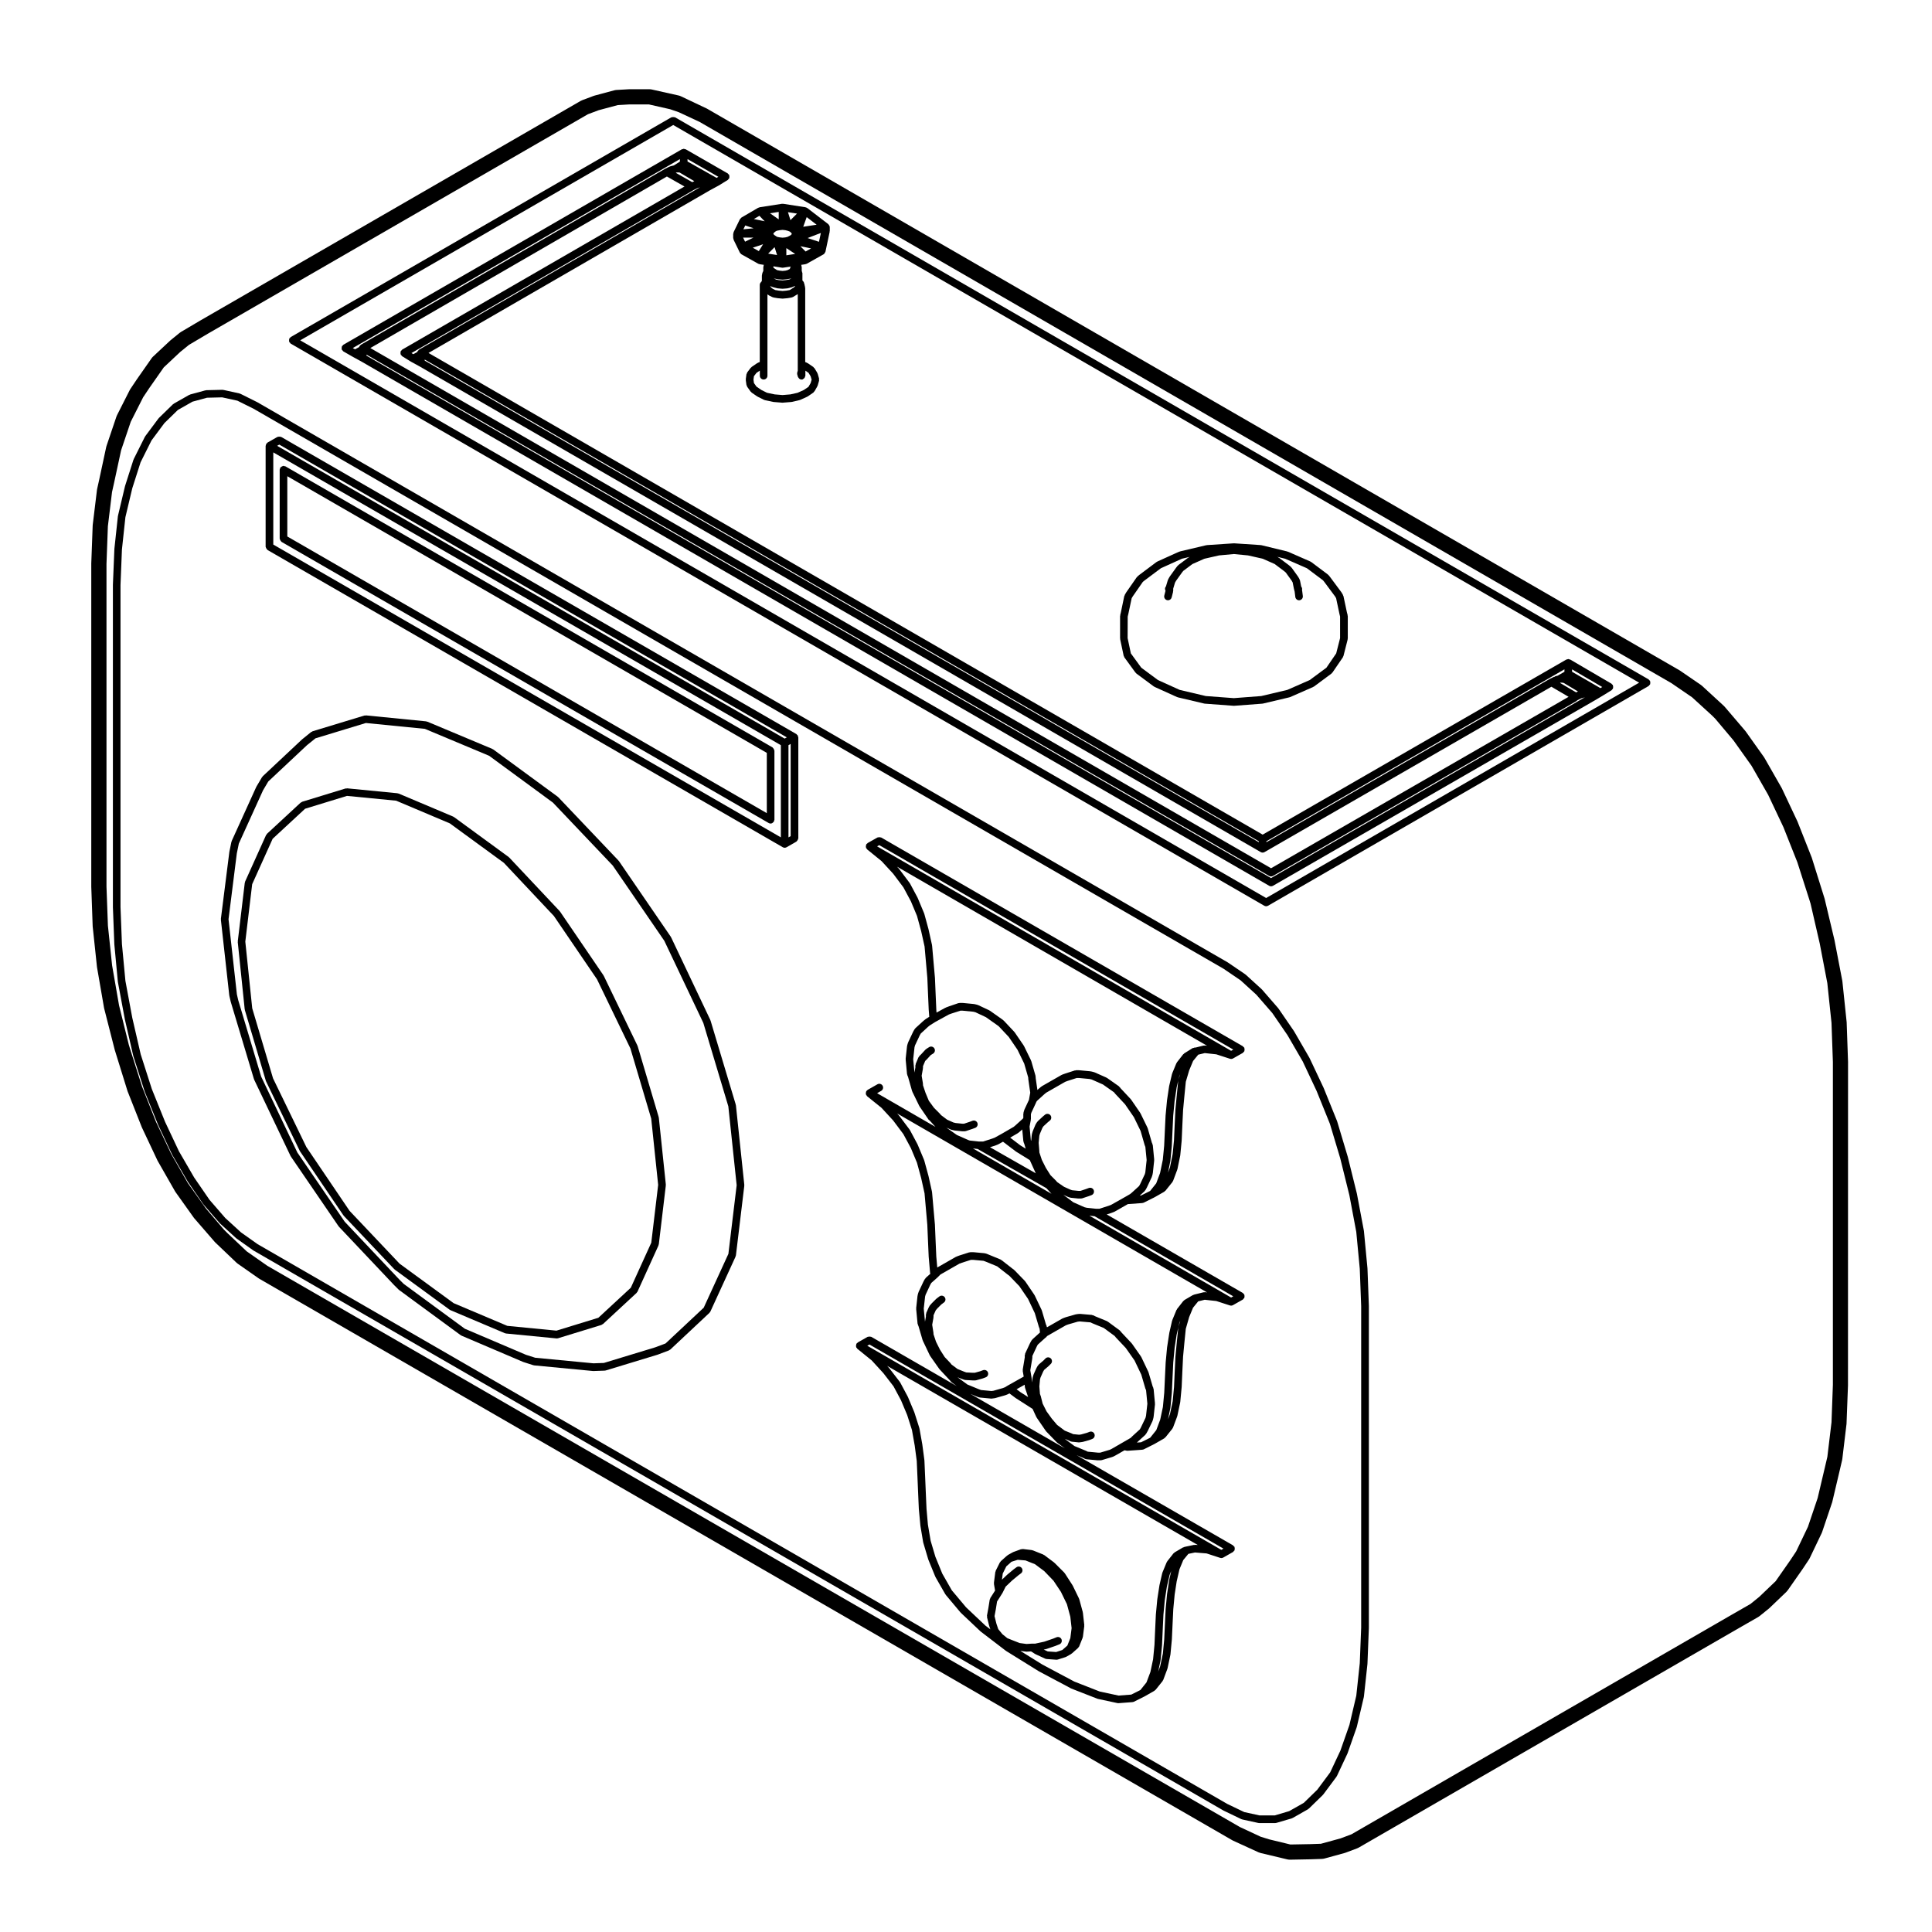 <?xml version="1.0" encoding="UTF-8"?>
<!-- Uploaded to: SVG Repo, www.svgrepo.com, Generator: SVG Repo Mixer Tools -->
<svg fill="#000000" width="800px" height="800px" version="1.1" viewBox="144 144 512 512" xmlns="http://www.w3.org/2000/svg">
 <g>
  <path d="m173.92 298.98c0 0.004 0.012 0.012 0.012 0.02 0 0.012-0.012 0.012-0.012 0.02v85.34c0 0.004 0.012 0.012 0.012 0.02 0 0.012-0.012 0.012-0.012 0.02l0.379 9.848c0 0.012 0.012 0.016 0.016 0.031 0 0.012-0.012 0.016-0.012 0.023l0.926 9.84c0 0.02 0.02 0.031 0.023 0.047 0 0.016-0.016 0.031-0.012 0.047l1.855 9.934c0 0.012 0.012 0.012 0.012 0.02 0 0.012-0.004 0.016-0.004 0.023l2.227 9.66c0.004 0.02 0.023 0.023 0.031 0.047 0 0.016-0.012 0.023-0.004 0.035l2.973 9.289c0.004 0.02 0.02 0.02 0.023 0.039 0.004 0.012-0.004 0.02 0 0.031l3.527 8.727c0.004 0.016 0.02 0.02 0.023 0.031 0 0.012-0.004 0.02 0 0.023l3.715 7.891c0.012 0.016 0.023 0.023 0.035 0.039 0.004 0.016 0 0.023 0.004 0.035l4.09 7.062c0.004 0.012 0.023 0.004 0.031 0.016 0.012 0.016 0 0.035 0.012 0.051l4.086 5.945c0.012 0.016 0.035 0.012 0.051 0.023 0.016 0.02 0.004 0.051 0.02 0.066l4.273 4.926c0.016 0.02 0.039 0.012 0.055 0.023 0.02 0.016 0.012 0.047 0.031 0.066l4.273 3.894c0.016 0.012 0.047 0.012 0.059 0.02 0.02 0.016 0.016 0.039 0.035 0.055l4.457 3.164c0.02 0.012 0.039 0.012 0.059 0.02 0.012 0.012 0.012 0.023 0.023 0.031l257.06 148.41c0.016 0.004 0.031 0 0.047 0.012 0.012 0.004 0.012 0.02 0.02 0.02l4.644 2.231c0.055 0.023 0.109 0.02 0.168 0.039 0.023 0 0.031 0.031 0.055 0.035l4.273 0.934c0.074 0.02 0.145 0.023 0.215 0.023h4.277c0.098 0 0.191-0.016 0.289-0.047l4.082-1.199c0.031-0.012 0.035-0.047 0.066-0.055 0.051-0.016 0.105-0.016 0.145-0.039l4.09-2.324c0.039-0.023 0.047-0.074 0.082-0.105 0.039-0.031 0.098-0.02 0.125-0.051l3.715-3.621c0.023-0.023 0.016-0.059 0.035-0.09 0.02-0.02 0.055-0.012 0.07-0.031l3.531-4.742c0.02-0.031 0.004-0.059 0.02-0.086 0.023-0.035 0.066-0.055 0.086-0.098l2.781-5.934c0.004-0.016-0.004-0.031 0-0.047 0.012-0.02 0.035-0.031 0.039-0.051l2.414-6.879c0.004-0.016-0.012-0.035-0.004-0.055 0.012-0.02 0.031-0.031 0.035-0.051l1.855-7.894c0.004-0.02-0.016-0.035-0.012-0.055 0.004-0.031 0.031-0.039 0.035-0.07l0.934-8.641c0-0.012-0.012-0.02-0.012-0.035s0.016-0.023 0.016-0.035l0.371-9.473c0-0.004-0.012-0.016-0.012-0.02s0.012-0.016 0.012-0.02l0.004-85.23c0-0.004-0.012-0.012-0.012-0.016 0-0.012 0.012-0.016 0.012-0.02l-0.371-9.941c0-0.016-0.016-0.02-0.016-0.031 0-0.016 0.012-0.02 0.012-0.031l-0.934-9.84c0-0.02-0.02-0.031-0.023-0.051 0-0.016 0.016-0.031 0.012-0.047l-1.855-9.84c0-0.012-0.012-0.016-0.016-0.023 0-0.012 0.012-0.02 0.004-0.031l-2.414-9.758c-0.004-0.012-0.016-0.016-0.016-0.023-0.004-0.012 0-0.016 0-0.02l-2.781-9.289c-0.004-0.016-0.023-0.02-0.031-0.035-0.004-0.02 0.004-0.035 0-0.055l-3.531-8.73c-0.004-0.012-0.02-0.016-0.023-0.023-0.004-0.012 0.004-0.02 0-0.031l-3.715-7.879c-0.004-0.02-0.023-0.02-0.035-0.031-0.004-0.02 0.004-0.035-0.004-0.051l-4.09-7.062c-0.004-0.012-0.023-0.012-0.031-0.02-0.012-0.016 0-0.031-0.012-0.047l-4.082-5.945c-0.012-0.016-0.035-0.016-0.051-0.035-0.016-0.016-0.004-0.039-0.02-0.059l-4.277-4.922c-0.016-0.02-0.039-0.016-0.059-0.031-0.016-0.02-0.012-0.039-0.023-0.059l-4.273-3.894c-0.02-0.02-0.051-0.012-0.074-0.023-0.02-0.016-0.016-0.047-0.039-0.059l-4.644-3.16c-0.016-0.004-0.031 0-0.039-0.004-0.016-0.004-0.016-0.023-0.023-0.031l-257.08-148.4c-0.012-0.004-0.02 0-0.035-0.004-0.012-0.004-0.012-0.02-0.02-0.023l-4.457-2.223c-0.039-0.02-0.086 0.004-0.125-0.012-0.039-0.016-0.059-0.059-0.105-0.07l-4.273-0.938c-0.039-0.012-0.07 0.023-0.109 0.02-0.039-0.004-0.066-0.047-0.105-0.047h-0.023l-4.273 0.102c-0.047 0-0.07 0.047-0.109 0.051-0.047 0.004-0.086-0.031-0.125-0.016l-4.086 1.113c-0.047 0.012-0.059 0.059-0.105 0.082-0.047 0.016-0.09-0.004-0.125 0.016l-4.09 2.324c-0.039 0.023-0.047 0.074-0.086 0.105-0.035 0.023-0.09 0.016-0.121 0.051l-3.715 3.621c-0.02 0.02-0.016 0.055-0.035 0.074-0.02 0.02-0.051 0.016-0.07 0.039l-3.527 4.734c-0.02 0.023-0.004 0.059-0.023 0.09-0.016 0.023-0.055 0.031-0.07 0.059l-2.973 5.941c-0.016 0.023 0.004 0.055-0.004 0.082-0.016 0.023-0.047 0.035-0.055 0.059l-2.227 6.969c-0.004 0.016 0.004 0.023 0.004 0.039-0.004 0.016-0.02 0.016-0.023 0.031l-1.855 7.809c-0.004 0.02 0.016 0.039 0.012 0.059-0.004 0.023-0.031 0.039-0.035 0.066l-0.926 8.629c0 0.016 0.016 0.023 0.012 0.035 0 0.012-0.016 0.02-0.016 0.031zm7.336-32.469 2.891-5.785 3.426-4.606 3.566-3.477 3.871-2.195 3.848-1.047 4.019-0.098 4.035 0.883 4.328 2.156 256.99 148.37 4.555 3.098 4.168 3.805 4.219 4.852 4.035 5.883 4.035 6.961 3.672 7.805 3.523 8.711 2.746 9.16v0.004l2.414 9.758 1.828 9.723 0.926 9.766 0.371 9.926v85.18l-0.371 9.43-0.922 8.594-1.82 7.75-2.387 6.801-2.711 5.773-3.426 4.606-3.566 3.473-3.875 2.199-3.828 1.133h-4.031l-4.047-0.883-4.516-2.168-256.96-148.34-4.387-3.109-4.176-3.82-4.191-4.832-4.051-5.894-4.039-6.965-3.672-7.793-3.512-8.699-2.945-9.18-2.223-9.645c0-0.004-0.004-0.004-0.004-0.004l-1.828-9.824-0.922-9.766-0.379-9.848v-85.266l0.379-9.441 0.918-8.559 1.824-7.672z"/>
  <path d="m220.66 234.56c0.02 0.047-0.004 0.098 0.02 0.137 0.035 0.055 0.109 0.039 0.152 0.09 0.082 0.098 0.105 0.215 0.215 0.281l257.99 148.96c0.156 0.09 0.328 0.137 0.504 0.137 0.176 0 0.344-0.047 0.504-0.137l100.86-58.23c0.105-0.066 0.137-0.188 0.215-0.281 0.039-0.047 0.117-0.031 0.152-0.09 0.023-0.039 0-0.09 0.02-0.137 0.051-0.121 0.051-0.23 0.051-0.367s0-0.246-0.051-0.367c-0.02-0.047 0.004-0.098-0.02-0.137-0.047-0.082-0.141-0.098-0.207-0.156-0.066-0.066-0.082-0.168-0.16-0.211l-258-148.96c-0.047-0.023-0.098 0-0.137-0.016-0.117-0.051-0.23-0.047-0.359-0.047-0.137 0-0.246-0.004-0.367 0.047-0.047 0.016-0.098-0.004-0.137 0.016l-100.86 58.23c-0.086 0.047-0.102 0.145-0.16 0.211-0.066 0.059-0.156 0.074-0.207 0.156-0.023 0.039 0 0.09-0.02 0.137-0.051 0.121-0.047 0.23-0.051 0.367 0.008 0.137 0.004 0.246 0.047 0.367zm101.75-57.434 255.98 147.79-98.848 57.066-255.98-147.79z"/>
  <path d="m440.86 313.43 0.926 4.375c0.016 0.086 0.09 0.133 0.121 0.203 0.031 0.059 0.004 0.125 0.047 0.18l2.973 4.082c0.031 0.039 0.09 0.023 0.121 0.066 0.047 0.047 0.039 0.109 0.098 0.152l4.641 3.441c0.039 0.023 0.086 0.02 0.121 0.039 0.031 0.016 0.035 0.055 0.066 0.066l5.945 2.691c0.047 0.02 0.09 0.016 0.133 0.031 0.02 0.004 0.031 0.031 0.051 0.035l7.062 1.668c0.051 0.012 0.102 0.012 0.145 0.016 0.004 0 0.004 0.004 0.012 0.004l7.613 0.562c0.023 0 0.051 0.004 0.074 0.004 0.023 0 0.051 0 0.082-0.004l7.43-0.562c0.004 0 0.004-0.004 0.012-0.004 0.051-0.004 0.098-0.004 0.141-0.016l7.059-1.668c0.02-0.004 0.023-0.023 0.047-0.031 0.039-0.012 0.09-0.004 0.125-0.023l6.125-2.691c0.035-0.016 0.039-0.055 0.07-0.07 0.039-0.02 0.09-0.012 0.125-0.039l4.644-3.441c0.059-0.047 0.059-0.121 0.105-0.176 0.035-0.035 0.102-0.02 0.125-0.066l2.793-4.082c0.031-0.047 0.012-0.102 0.031-0.152 0.035-0.059 0.098-0.102 0.109-0.172l1.113-4.375c0.012-0.047-0.023-0.082-0.02-0.121 0.012-0.047 0.055-0.074 0.055-0.125v-5.934c0-0.047-0.047-0.074-0.051-0.117-0.004-0.039 0.031-0.082 0.02-0.125l-0.195-0.762s-0.004 0-0.004-0.004l-0.918-4.316c-0.016-0.059-0.07-0.086-0.098-0.141-0.02-0.051 0.012-0.105-0.02-0.152l-0.371-0.648c-0.012-0.02-0.035-0.02-0.051-0.035-0.012-0.02 0-0.047-0.016-0.059l-2.969-3.996c-0.004-0.004-0.016-0.004-0.02-0.012-0.004-0.004 0-0.016-0.004-0.023l-0.379-0.469c-0.031-0.035-0.082-0.031-0.109-0.059-0.031-0.031-0.031-0.086-0.066-0.109l-4.453-3.34c-0.035-0.023-0.086-0.012-0.117-0.031-0.039-0.02-0.047-0.07-0.086-0.086l-5.945-2.602c-0.031-0.012-0.059 0.004-0.09 0-0.031-0.004-0.039-0.047-0.07-0.051l-0.371-0.098h-0.004-0.004l-6.5-1.578c-0.031-0.004-0.055 0.016-0.09 0.012-0.031-0.004-0.047-0.035-0.082-0.039l-7.059-0.469h-0.07c-0.016 0-0.02 0.012-0.035 0.016-0.016 0-0.02-0.012-0.035-0.012l-7.055 0.469c-0.031 0-0.051 0.035-0.082 0.039-0.031 0-0.055-0.02-0.086-0.016l-6.691 1.578c-0.004 0-0.004 0.004-0.012 0.004h-0.004l-0.367 0.098c-0.035 0.004-0.047 0.047-0.074 0.055-0.031 0.012-0.066-0.012-0.098 0l-5.758 2.602c-0.035 0.016-0.047 0.059-0.082 0.082-0.035 0.02-0.082 0.004-0.109 0.031l-4.457 3.34c-0.012 0.004-0.004 0.016-0.016 0.02-0.004 0.004-0.016 0-0.02 0.004l-0.562 0.469c-0.039 0.031-0.035 0.09-0.066 0.121-0.039 0.035-0.098 0.035-0.121 0.082l-2.781 3.996c-0.012 0.016 0 0.031-0.012 0.047-0.012 0.016-0.031 0.012-0.035 0.023l-0.371 0.648c-0.031 0.051 0 0.105-0.02 0.156-0.023 0.055-0.086 0.082-0.098 0.137l-0.898 4.316-0.18 0.746c-0.012 0.047 0.023 0.082 0.02 0.121-0.004 0.047-0.051 0.074-0.051 0.117v5.934c0 0.039 0.039 0.066 0.047 0.105 0.004 0.051-0.031 0.082-0.02 0.117zm5.992-15.215 0.422-0.348 4.379-3.281 5.562-2.516 0.262-0.066h0.012l1.828-0.434-0.238 0.105c-0.039 0.016-0.047 0.059-0.082 0.086-0.039 0.02-0.086 0-0.117 0.031l-2.606 1.953c-0.039 0.031-0.035 0.086-0.07 0.117s-0.09 0.023-0.117 0.066l-0.367 0.469c-0.004 0.004 0 0.02-0.012 0.023 0 0.004-0.012 0-0.016 0.012l-1.672 2.324c-0.012 0.016 0 0.035-0.016 0.055-0.012 0.016-0.031 0.016-0.039 0.031l-0.371 0.648c-0.02 0.035 0 0.082-0.016 0.117-0.02 0.039-0.066 0.055-0.082 0.098l-0.508 1.699-0.102 0.145c-0.223 0.312-0.172 0.68-0.012 0.996l-0.324 1.273c-0.137 0.539 0.188 1.09 0.727 1.23 0.086 0.02 0.168 0.031 0.25 0.031 0.449 0 0.863-0.301 0.973-0.754l0.379-1.48c0.012-0.047-0.023-0.082-0.02-0.125 0.012-0.047 0.055-0.074 0.055-0.125v-0.605l0.48-1.598 0.281-0.488 1.617-2.254h0.004l0.293-0.363 2.414-1.809 3.133-1.391 0.281-0.07 3.656-0.828 3.914-0.363 3.738 0.363 3.656 0.82 0.281 0.07 3.141 1.391 2.488 1.867 0.453 0.383 1.562 2.16 0.262 0.465 0.336 1.699c0.004 0.012 0.016 0.016 0.02 0.031 0 0.012-0.004 0.016-0.004 0.023l0.176 0.676 0.176 1.422c0.066 0.508 0.5 0.883 0.996 0.883 0.039 0 0.086 0 0.125-0.012 0.551-0.07 0.941-0.574 0.871-1.125l-0.188-1.48c-0.004-0.023-0.031-0.039-0.035-0.066-0.004-0.02 0.016-0.039 0.012-0.059v-0.004c0.055-0.262 0.02-0.543-0.145-0.785l-0.07-0.102-0.328-1.652c-0.012-0.059-0.074-0.086-0.098-0.141-0.02-0.055 0.012-0.109-0.02-0.16l-0.367-0.648c-0.012-0.02-0.035-0.02-0.047-0.035-0.016-0.016-0.004-0.035-0.016-0.055l-1.672-2.324c-0.023-0.035-0.074-0.035-0.105-0.066-0.031-0.035-0.023-0.086-0.059-0.117l-0.555-0.469c-0.012-0.004-0.02 0-0.031-0.012-0.012-0.004-0.004-0.016-0.016-0.023l-2.606-1.953c-0.035-0.023-0.082-0.012-0.117-0.031-0.035-0.02-0.039-0.066-0.082-0.086l-0.301-0.133 1.883 0.457 0.289 0.07 5.754 2.516 4.273 3.203 0.297 0.367 2.906 3.914 0.266 0.453 0.891 4.207c0 0.004 0.004 0.004 0.012 0.012 0 0.004-0.004 0.016-0.004 0.02l0.156 0.629v5.703l-1.031 4.062-2.594 3.793-4.422 3.269-5.93 2.606-6.914 1.633-7.266 0.555-7.441-0.555-6.918-1.633-5.742-2.602-4.43-3.281-2.762-3.789-0.855-4.039v-0.277l0.02-5.438 0.152-0.629c0-0.004-0.004-0.012-0.004-0.016 0.004-0.004 0.012-0.004 0.012-0.012l0.891-4.207 0.262-0.449z"/>
  <path d="m204.76 407.78c0.004 0.023 0.023 0.039 0.031 0.059 0.004 0.02-0.016 0.039-0.012 0.059l0.363 1.57c0.004 0.016 0.02 0.02 0.023 0.035 0 0.012-0.012 0.02-0.004 0.031l6.137 20.441c0.012 0.031 0.039 0.047 0.051 0.074 0.012 0.02-0.004 0.051 0.004 0.07l9.656 20.25c0.016 0.035 0.051 0.047 0.066 0.074 0.016 0.02 0 0.039 0.016 0.059l12.637 18.48c0.016 0.02 0.051 0.012 0.066 0.031 0.02 0.031 0.012 0.07 0.035 0.09l14.664 15.516c0.004 0 0.016 0 0.02 0.004 0 0.004 0 0.016 0.004 0.016l1.117 1.113c0.02 0.02 0.055 0.012 0.074 0.031 0.02 0.02 0.016 0.051 0.039 0.066l16.344 11.992c0.039 0.031 0.09 0.02 0.133 0.047 0.031 0.016 0.035 0.055 0.07 0.074l16.344 6.969c0.02 0.012 0.047 0.004 0.07 0.012 0.012 0.004 0.012 0.02 0.02 0.02l2.606 0.832c0.059 0.02 0.121 0.023 0.18 0.031 0.016 0.004 0.02 0.016 0.031 0.016l15.602 1.492c0.031 0.004 0.066 0.004 0.098 0.004h0.035l2.938-0.102h0.004 0.012 0.023c0.004 0 0.004-0.012 0.012-0.012 0.086 0 0.168-0.012 0.25-0.035l13.738-4.176c0.012 0 0.012-0.012 0.02-0.016 0.012-0.004 0.023-0.004 0.039-0.004l2.977-1.125c0.066-0.02 0.086-0.09 0.137-0.125 0.066-0.035 0.141-0.023 0.195-0.082l10.398-9.754c0.035-0.031 0.023-0.082 0.055-0.109 0.055-0.07 0.133-0.109 0.172-0.203l6.688-14.586c0.023-0.051-0.012-0.102 0.004-0.145 0.02-0.059 0.074-0.09 0.082-0.145l2.223-18.48c0.004-0.039-0.031-0.07-0.031-0.105 0-0.051 0.039-0.082 0.035-0.117l-2.223-21.09c-0.004-0.035-0.039-0.055-0.051-0.09-0.004-0.035 0.02-0.059 0.012-0.098l-6.688-22.293c-0.012-0.031-0.039-0.039-0.051-0.066-0.012-0.023 0.012-0.055-0.004-0.082l-10.398-21.91c-0.016-0.023-0.047-0.031-0.059-0.055-0.016-0.023-0.004-0.059-0.02-0.086l-13.75-20.062c-0.02-0.023-0.055-0.023-0.074-0.051-0.02-0.02-0.012-0.055-0.031-0.074l-15.977-16.812c-0.023-0.023-0.059-0.016-0.086-0.035-0.023-0.02-0.02-0.059-0.051-0.082l-17.094-12.535c-0.035-0.023-0.086-0.012-0.117-0.031-0.039-0.02-0.051-0.07-0.09-0.09l-17.27-7.238c-0.051-0.02-0.102 0.012-0.152 0-0.055-0.016-0.086-0.07-0.137-0.074l-15.977-1.582c-0.07 0-0.121 0.051-0.188 0.059-0.074 0.004-0.137-0.039-0.207-0.02l-13.742 4.176c-0.07 0.02-0.098 0.09-0.152 0.121-0.055 0.031-0.133 0.012-0.188 0.055l-2.414 1.953c-0.012 0.012-0.012 0.023-0.02 0.035-0.012 0.004-0.023 0-0.035 0.012l-10.398 9.754c-0.039 0.035-0.031 0.098-0.066 0.137-0.031 0.035-0.09 0.039-0.109 0.086l-1.484 2.504c-0.012 0.02 0 0.039-0.012 0.059s-0.031 0.02-0.039 0.039l-6.5 14.309c-0.016 0.035 0.012 0.074-0.004 0.109-0.016 0.039-0.059 0.059-0.07 0.102l-0.555 2.691c-0.004 0.016 0.012 0.023 0.012 0.047-0.004 0.012-0.02 0.02-0.02 0.035l-2.231 17.645c-0.004 0.039 0.031 0.07 0.031 0.109 0 0.047-0.039 0.074-0.035 0.121zm1.996-37.609 0.535-2.602 6.414-14.121 1.391-2.348 10.254-9.617 2.254-1.82 13.355-4.062 15.633 1.551 17.02 7.133 16.922 12.414 15.844 16.672 13.668 19.945 10.34 21.77 6.629 22.113 2.207 20.898-2.191 18.191-6.539 14.262-10.117 9.48-2.727 1.023-13.613 4.141-2.762 0.098-15.441-1.477-2.438-0.777-16.207-6.906-16.184-11.875-1.047-1.031-14.605-15.457-12.543-18.332-9.594-20.117-6.09-20.293-0.348-1.516-2.215-19.902z"/>
  <path d="m214.6 289.36c0.07 0.117 0.121 0.215 0.23 0.301 0.039 0.023 0.039 0.082 0.086 0.105l136.53 78.762c0.156 0.09 0.328 0.137 0.504 0.137s0.344-0.047 0.504-0.137l2.602-1.492c0.047-0.023 0.047-0.082 0.086-0.105 0.105-0.082 0.16-0.18 0.227-0.297 0.07-0.117 0.125-0.211 0.141-0.344 0.012-0.051 0.055-0.082 0.055-0.125v-26.746c0-0.051-0.051-0.082-0.055-0.133-0.012-0.086-0.031-0.152-0.066-0.23-0.016-0.047 0.012-0.098-0.016-0.137-0.023-0.039-0.082-0.047-0.105-0.086-0.059-0.074-0.105-0.125-0.18-0.188-0.039-0.023-0.039-0.082-0.086-0.105l-136.54-78.75c-0.047-0.023-0.098 0-0.137-0.016-0.117-0.051-0.223-0.047-0.348-0.047-0.137 0-0.25-0.004-0.379 0.047-0.047 0.016-0.098-0.004-0.133 0.016l-2.606 1.48c-0.047 0.023-0.047 0.082-0.086 0.105-0.082 0.055-0.125 0.105-0.188 0.188-0.031 0.035-0.082 0.035-0.105 0.082-0.023 0.047 0 0.086-0.016 0.133-0.039 0.086-0.059 0.152-0.07 0.246-0.012 0.047-0.055 0.082-0.055 0.125v26.754c0 0.051 0.047 0.082 0.055 0.133 0.027 0.117 0.082 0.211 0.148 0.324zm3.414-27.535 134.5 77.586-0.57 0.324-134.5-77.586zm-1.59 2.062 134.51 77.59v24.43l-134.51-77.594zm136.53 77.594 0.578-0.328v24.43l-0.578 0.332z"/>
  <path d="m349.23 342.94c0-0.051-0.051-0.082-0.055-0.133-0.016-0.125-0.074-0.223-0.137-0.332-0.07-0.117-0.121-0.215-0.23-0.301-0.039-0.023-0.039-0.082-0.086-0.105l-129.09-74.488c-0.082-0.047-0.168-0.012-0.258-0.031-0.09-0.023-0.145-0.105-0.246-0.105-0.051 0-0.086 0.047-0.125 0.055-0.125 0.016-0.223 0.074-0.332 0.137-0.117 0.07-0.223 0.121-0.309 0.23-0.031 0.035-0.082 0.039-0.105 0.082-0.047 0.082-0.012 0.172-0.035 0.25-0.023 0.09-0.105 0.152-0.105 0.25v18.297c0 0.051 0.047 0.082 0.055 0.133 0.016 0.125 0.074 0.223 0.137 0.332 0.07 0.117 0.121 0.215 0.23 0.301 0.039 0.023 0.039 0.082 0.086 0.105l129.09 74.496c0.156 0.09 0.328 0.137 0.504 0.137 0.336 0 0.594-0.195 0.777-0.449 0.023-0.031 0.074-0.02 0.098-0.055 0.047-0.082 0.012-0.172 0.035-0.25 0.023-0.09 0.105-0.152 0.105-0.25l-0.004-18.305zm-129.09-72.738 127.07 73.316v15.973l-127.07-73.32z"/>
  <path d="m370.85 500.81c0.012 0.074 0.039 0.121 0.07 0.188 0.016 0.047-0.012 0.098 0.016 0.137 0.031 0.047 0.098 0.031 0.125 0.07 0.051 0.07 0.047 0.156 0.109 0.211l3.848 3.113 3.082 3.367 2.695 3.492 1.988 3.719 1.637 3.906 1.254 3.945 0.734 4.133 0.539 4.074 0.188 4.254 0.18 4.273 0.188 4.266c0 0.012 0.012 0.016 0.012 0.023 0 0.012-0.004 0.012-0.004 0.02l0.395 4.266c0 0.016 0.02 0.023 0.02 0.039s-0.012 0.023-0.012 0.039l0.734 4.375c0.004 0.023 0.031 0.035 0.035 0.066 0.004 0.02-0.012 0.039-0.004 0.059l1.301 4.359c0.004 0.02 0.023 0.031 0.031 0.047 0.004 0.016-0.004 0.035 0 0.055l1.859 4.543c0.012 0.023 0.039 0.035 0.055 0.059 0.004 0.02-0.004 0.039 0.004 0.059l2.606 4.555c0.016 0.023 0.055 0.016 0.07 0.039 0.023 0.031 0.012 0.074 0.035 0.105l3.894 4.644c0.016 0.012 0.039 0.012 0.051 0.02 0.02 0.02 0.012 0.051 0.031 0.066l5.203 4.918c0.016 0.016 0.039 0.012 0.059 0.023 0.016 0.012 0.012 0.031 0.023 0.047l6.68 5.109c0.016 0.012 0.035 0.004 0.051 0.016 0.016 0.012 0.016 0.031 0.031 0.039l8.539 5.301c0.016 0.012 0.031 0.004 0.039 0.012 0.012 0.012 0.012 0.02 0.02 0.023l8.543 4.551c0.023 0.012 0.051 0.012 0.074 0.02 0.016 0.004 0.016 0.02 0.031 0.031l6.871 2.684c0.039 0.02 0.086 0.016 0.121 0.031 0.016 0 0.02 0.02 0.035 0.02l5.199 1.117c0.07 0.016 0.141 0.023 0.211 0.023 0.023 0 0.051 0 0.074-0.004l3.715-0.281c0.02 0 0.031-0.02 0.051-0.023 0.105-0.016 0.223-0.023 0.328-0.082l2.785-1.395c0.004-0.004 0.004-0.016 0.016-0.016 0.012-0.004 0.023 0 0.035-0.012l2.606-1.484c0.07-0.039 0.082-0.117 0.133-0.172 0.047-0.039 0.109-0.023 0.152-0.074l1.859-2.324c0.031-0.035 0.012-0.082 0.035-0.117 0.035-0.059 0.102-0.09 0.121-0.156l1.113-2.969c0.012-0.023-0.012-0.055-0.004-0.082 0.012-0.023 0.039-0.039 0.047-0.07l0.742-3.531c0.004-0.02-0.016-0.035-0.012-0.055 0.004-0.02 0.031-0.035 0.031-0.059l0.367-3.894c0-0.004-0.012-0.012-0.004-0.02 0-0.012 0.012-0.02 0.012-0.031l0.188-4.086 0.191-3.988 0.363-3.856 0.535-3.492 0.734-3.199 1.008-2.449 1.355-1.648 1.75-0.367 3.074 0.25 3.602 1.176c0.105 0.039 0.211 0.055 0.312 0.055 0.172 0 0.344-0.047 0.504-0.133l2.602-1.484c0.109-0.066 0.141-0.188 0.223-0.289 0.039-0.051 0.117-0.031 0.145-0.09 0.023-0.039 0-0.086 0.016-0.125 0.059-0.125 0.055-0.242 0.055-0.379 0-0.133 0.004-0.242-0.047-0.359-0.02-0.047 0.004-0.098-0.02-0.137-0.051-0.082-0.145-0.102-0.211-0.156-0.066-0.07-0.082-0.168-0.16-0.215l-41.445-23.891 1.707 0.707 0.52 0.262c0.098 0.051 0.195 0.055 0.301 0.07 0.023 0.012 0.035 0.031 0.059 0.035l2.973 0.277c0.023-0.012 0.055-0.012 0.082-0.012h0.742c0.098 0 0.191-0.016 0.293-0.047l2.793-0.836c0.02-0.004 0.023-0.023 0.039-0.035 0.039-0.012 0.082-0.012 0.109-0.023l0.555-0.273c0.012-0.004 0.012-0.016 0.02-0.02 0.012-0.004 0.023 0 0.035-0.012l2.457-1.402 0.551 0.109c0.07 0.02 0.137 0.023 0.207 0.023 0.023 0 0.051-0.004 0.07-0.004l3.898-0.277c0.02 0 0.035-0.02 0.055-0.023 0.109-0.016 0.223-0.023 0.328-0.082l2.785-1.395c0.012-0.004 0.012-0.016 0.016-0.016 0.012-0.012 0.023-0.004 0.035-0.012l2.602-1.496c0.07-0.035 0.074-0.117 0.125-0.168 0.051-0.039 0.117-0.023 0.156-0.074l1.863-2.324c0.031-0.035 0.016-0.086 0.035-0.121 0.039-0.059 0.102-0.09 0.121-0.156l1.109-2.961c0.012-0.031-0.012-0.051-0.004-0.082 0.012-0.023 0.039-0.039 0.047-0.07l0.746-3.531c0.004-0.02-0.016-0.031-0.012-0.051 0.004-0.023 0.031-0.039 0.031-0.059l0.367-3.894c0-0.012-0.012-0.02-0.004-0.031 0-0.012 0.012-0.016 0.012-0.023l0.18-4.082 0.191-3.996 0.363-3.848 0.359-3.543 0.891-3.109 1.031-2.488 1.367-1.684 1.727-0.422 3.059 0.332 3.621 1.176c0.105 0.035 0.207 0.051 0.312 0.051 0.168 0 0.336-0.047 0.5-0.133l2.606-1.477c0.109-0.066 0.141-0.188 0.223-0.289 0.039-0.047 0.117-0.031 0.152-0.09 0.023-0.039 0-0.086 0.02-0.125 0.051-0.121 0.051-0.238 0.051-0.371 0-0.133 0.004-0.246-0.051-0.363-0.016-0.047 0.012-0.09-0.016-0.133-0.051-0.086-0.141-0.102-0.211-0.16-0.066-0.07-0.082-0.168-0.16-0.215l-36.082-20.816 1.152-0.367c0.004-0.004 0.004-0.004 0.012-0.012 0.012-0.004 0.023 0 0.035-0.004l0.746-0.281c0.02-0.004 0.023-0.035 0.047-0.047 0.035-0.012 0.07-0.012 0.105-0.023l3.516-2.004 3.856-0.281c0.023-0.004 0.035-0.031 0.055-0.031 0.105-0.016 0.215-0.023 0.316-0.082l2.785-1.387c0.004 0 0.004-0.012 0.016-0.016 0.012-0.004 0.031-0.004 0.039-0.012l2.602-1.484c0.07-0.039 0.082-0.121 0.133-0.172 0.047-0.039 0.109-0.023 0.152-0.074l1.863-2.324c0.031-0.035 0.016-0.086 0.035-0.121 0.039-0.059 0.102-0.09 0.121-0.156l1.109-2.961c0.012-0.031-0.012-0.051 0-0.074 0.004-0.031 0.039-0.047 0.047-0.074l0.746-3.633c0.004-0.02-0.016-0.035-0.012-0.055 0-0.02 0.023-0.031 0.023-0.051l0.367-3.809c0-0.012-0.012-0.016-0.012-0.023 0.004-0.012 0.016-0.02 0.016-0.031l0.18-4.082 0.191-3.996 0.363-3.856 0.359-3.633 0.883-2.992 1.043-2.519 1.367-1.672 1.734-0.422 3.055 0.332 3.621 1.176c0.105 0.035 0.207 0.051 0.312 0.051 0.172 0 0.344-0.047 0.504-0.133l2.606-1.484c0.109-0.066 0.141-0.188 0.223-0.289 0.039-0.051 0.117-0.031 0.145-0.09 0.023-0.039 0-0.086 0.016-0.125 0.055-0.125 0.055-0.242 0.055-0.379 0-0.133 0.004-0.242-0.051-0.359-0.016-0.047 0.012-0.098-0.016-0.137-0.051-0.082-0.145-0.102-0.211-0.156-0.066-0.07-0.082-0.168-0.16-0.215l-95.852-55.324c-0.039-0.023-0.09 0-0.133-0.016-0.117-0.051-0.23-0.047-0.363-0.051-0.133 0-0.246-0.004-0.367 0.047-0.047 0.016-0.09-0.004-0.133 0.016l-2.606 1.477c-0.059 0.035-0.066 0.105-0.109 0.145-0.055 0.047-0.125 0.039-0.172 0.098-0.02 0.023-0.004 0.055-0.023 0.082-0.016 0.02-0.051 0.023-0.066 0.051-0.023 0.039 0 0.086-0.016 0.133-0.047 0.102-0.055 0.188-0.059 0.293-0.012 0.098-0.035 0.172-0.016 0.258 0.012 0.07 0.039 0.121 0.07 0.191 0.016 0.039-0.012 0.09 0.016 0.133 0.031 0.047 0.098 0.031 0.125 0.074 0.051 0.066 0.047 0.156 0.109 0.211l3.836 3.113 3.082 3.344 2.711 3.617 1.988 3.707 1.617 3.863 1.102 4.039 0.902 4.066 0.363 4.109 0.371 4.219 0.18 4.277 0.188 4.273c0 0.012 0.012 0.012 0.012 0.02 0 0.004-0.004 0.012-0.004 0.016l0.133 1.715-0.961 0.605c-0.02 0.016-0.02 0.047-0.039 0.059-0.02 0.012-0.047 0-0.059 0.02l-0.559 0.453c-0.012 0.012-0.004 0.02-0.016 0.031-0.012 0.004-0.02 0-0.031 0.012l-2.039 1.863c-0.047 0.039-0.035 0.105-0.07 0.145-0.035 0.039-0.102 0.051-0.125 0.105l-0.367 0.648c-0.004 0.016 0 0.031-0.004 0.039-0.004 0.016-0.023 0.02-0.031 0.031l-1.305 2.781c-0.012 0.023 0.004 0.055-0.004 0.086-0.012 0.031-0.047 0.035-0.055 0.07l-0.188 0.648c-0.012 0.031 0.016 0.055 0.012 0.086-0.004 0.035-0.039 0.051-0.047 0.086l-0.367 3.336c-0.004 0.039 0.031 0.07 0.031 0.105s-0.035 0.066-0.031 0.102l0.367 3.906c0.004 0.074 0.07 0.117 0.09 0.18 0.02 0.059-0.016 0.121 0.016 0.18l0.145 0.289 1.082 3.805c0.012 0.035 0.047 0.055 0.059 0.086s-0.012 0.059 0.004 0.086l1.859 3.812c0.016 0.031 0.047 0.039 0.066 0.07 0.012 0.02 0 0.039 0.012 0.059l2.414 3.523c0.039 0.059 0.121 0.051 0.172 0.098 0.074 0.082 0.117 0.18 0.215 0.23l1.387 1.535-15.453-8.922 1.082-0.621c0.484-0.277 0.648-0.887 0.371-1.371s-0.898-0.645-1.375-0.367l-2.606 1.484c-0.059 0.039-0.07 0.105-0.117 0.156-0.051 0.039-0.121 0.035-0.16 0.09-0.02 0.02-0.004 0.051-0.023 0.082-0.016 0.02-0.051 0.02-0.066 0.051-0.023 0.039 0 0.09-0.016 0.125-0.047 0.105-0.055 0.188-0.066 0.301-0.004 0.098-0.031 0.16-0.012 0.25 0.012 0.074 0.039 0.117 0.066 0.188 0.02 0.047-0.004 0.098 0.02 0.137 0.031 0.051 0.098 0.031 0.125 0.074 0.051 0.066 0.051 0.152 0.109 0.211l3.844 3.098 3.074 3.336 2.711 3.621 1.988 3.707 1.617 3.871 1.102 4.039 0.902 4.07 0.363 4.106 0.371 4.227 0.18 4.273 0.188 4.277c0 0.012 0.012 0.016 0.012 0.023 0 0.012-0.004 0.012-0.004 0.02l0.371 4.273c0.004 0.047 0.047 0.07 0.055 0.105 0 0.012-0.004 0.012-0.004 0.02l-1.203 1.078c-0.047 0.039-0.035 0.105-0.074 0.152-0.039 0.047-0.105 0.051-0.133 0.105l-0.367 0.648c-0.012 0.016 0 0.031-0.004 0.047-0.004 0.012-0.023 0.012-0.031 0.023l-1.305 2.785c-0.016 0.023 0.004 0.055-0.004 0.086-0.012 0.031-0.047 0.039-0.055 0.07l-0.18 0.648c-0.012 0.031 0.016 0.059 0.012 0.09-0.004 0.031-0.039 0.047-0.047 0.082l-0.359 3.301c-0.004 0.039 0.031 0.066 0.031 0.105 0 0.035-0.035 0.066-0.031 0.105l0.367 3.894c0.004 0.07 0.07 0.109 0.09 0.176 0.016 0.059-0.02 0.117 0.012 0.176l0.141 0.289 1.094 3.727c0.012 0.031 0.047 0.047 0.055 0.082 0.012 0.02-0.004 0.051 0.004 0.07l1.855 3.894c0.016 0.035 0.055 0.051 0.074 0.086 0.016 0.02 0 0.047 0.016 0.066l2.418 3.441c0.016 0.016 0.039 0.012 0.055 0.023 0.02 0.031 0.012 0.059 0.031 0.086l2.742 2.926 0.137 0.207c0.031 0.039 0.098 0.031 0.125 0.07 0.051 0.051 0.051 0.125 0.105 0.172l1.43 1.055-22.625-13.043c-0.047-0.031-0.098 0-0.137-0.02-0.117-0.051-0.223-0.047-0.344-0.051-0.141 0-0.258-0.004-0.383 0.051-0.047 0.016-0.098-0.012-0.133 0.016l-2.606 1.48c-0.059 0.035-0.07 0.105-0.117 0.145-0.051 0.047-0.121 0.039-0.168 0.098-0.02 0.023-0.012 0.055-0.023 0.086-0.016 0.02-0.051 0.02-0.066 0.051-0.023 0.039 0 0.086-0.02 0.125-0.039 0.102-0.051 0.188-0.059 0.297 0 0.078-0.027 0.148-0.008 0.242zm3.559-0.5 93.82 54.09-0.57 0.328-93.82-54.09zm12.781-52.992-2.035-3.809c-0.016-0.031-0.051-0.031-0.066-0.055-0.016-0.023 0-0.055-0.02-0.082l-2.793-3.719c-0.012-0.016-0.035-0.016-0.047-0.023-0.016-0.02-0.004-0.039-0.02-0.055l-0.453-0.492 82.133 47.422-0.586-0.07c-0.07-0.012-0.109 0.051-0.176 0.051-0.059 0.012-0.109-0.039-0.172-0.02l-2.231 0.551h-0.004l-0.367 0.102c-0.051 0.012-0.07 0.066-0.109 0.086-0.051 0.016-0.105-0.004-0.145 0.02l-2.227 1.305c-0.059 0.035-0.066 0.105-0.109 0.152-0.055 0.047-0.125 0.039-0.172 0.098l-1.672 2.137c-0.031 0.039-0.016 0.102-0.039 0.137-0.023 0.047-0.082 0.059-0.102 0.105l-1.109 2.691c-0.012 0.031 0.012 0.055 0 0.082-0.012 0.035-0.047 0.051-0.055 0.082l-0.746 3.25c-0.004 0.016 0.012 0.031 0.012 0.047-0.004 0.016-0.02 0.016-0.02 0.031l-0.555 3.621c0 0.012 0.012 0.016 0.004 0.023 0 0.016-0.016 0.02-0.016 0.031l-0.367 3.906c0 0.004 0.004 0.012 0.004 0.02 0 0.012-0.012 0.016-0.012 0.023l-0.191 3.996v0.004l-0.188 4.09-0.359 3.812-0.711 3.352-1.039 2.777-1.617 2.019-2.41 1.203-1.113 0.082 0.207-0.207 2.035-1.848c0.055-0.051 0.047-0.125 0.086-0.188 0.031-0.031 0.09-0.02 0.105-0.059l0.371-0.648c0.004-0.012 0-0.02 0.004-0.023 0.004-0.016 0.023-0.023 0.035-0.039l1.301-2.695c0.016-0.035-0.004-0.066 0.004-0.098 0.016-0.039 0.055-0.059 0.066-0.102l0.188-0.742c0.004-0.023-0.016-0.047-0.012-0.07 0.004-0.023 0.031-0.039 0.035-0.066l0.367-3.344c0.004-0.039-0.031-0.066-0.031-0.105 0-0.035 0.035-0.066 0.031-0.105l-0.367-3.894c-0.004-0.07-0.07-0.105-0.09-0.168-0.02-0.059 0.016-0.125-0.016-0.188l-0.137-0.277-1.094-3.738c-0.012-0.031-0.047-0.039-0.055-0.066-0.012-0.031 0.012-0.055-0.004-0.086l-1.859-3.906c-0.016-0.031-0.051-0.031-0.066-0.059-0.016-0.031 0-0.059-0.02-0.09l-2.414-3.438c-0.016-0.02-0.051-0.02-0.066-0.039-0.02-0.02-0.012-0.051-0.031-0.07l-2.727-2.898-0.133-0.211c-0.039-0.055-0.109-0.059-0.156-0.105-0.047-0.047-0.039-0.109-0.098-0.152l-3.16-2.324c-0.035-0.023-0.086-0.012-0.121-0.031-0.035-0.023-0.047-0.074-0.09-0.098l-3.129-1.285-0.52-0.262c-0.066-0.031-0.125 0-0.195-0.016-0.059-0.02-0.102-0.086-0.168-0.09l-3.164-0.277c-0.035-0.004-0.066 0.035-0.102 0.035-0.039 0-0.07-0.039-0.105-0.031l-0.734 0.09c-0.031 0-0.047 0.031-0.074 0.039-0.031 0.004-0.059-0.02-0.09-0.012l-2.602 0.746c-0.016 0.004-0.016 0.02-0.031 0.023-0.012 0.004-0.023-0.004-0.035-0.004l-0.742 0.277c-0.031 0.012-0.039 0.047-0.066 0.059-0.031 0.012-0.066-0.004-0.098 0.012l-4.066 2.324-0.004-0.059c-0.004-0.07-0.07-0.105-0.09-0.168-0.016-0.059 0.02-0.117-0.012-0.176l-0.152-0.309-1.094-3.715c-0.012-0.023-0.039-0.035-0.051-0.066-0.012-0.023 0.012-0.055-0.004-0.086l-1.855-3.894c-0.016-0.023-0.051-0.031-0.066-0.055-0.016-0.031 0-0.059-0.016-0.082l-2.379-3.512c-0.02-0.031-0.055-0.031-0.074-0.051-0.02-0.031-0.012-0.066-0.035-0.09l-2.781-2.871c-0.023-0.031-0.059-0.02-0.09-0.039-0.02-0.02-0.02-0.059-0.047-0.082l-0.348-0.25v-0.004l-2.973-2.324c-0.039-0.031-0.098-0.012-0.137-0.035-0.039-0.023-0.051-0.086-0.102-0.105l-3.16-1.301c-0.004-0.004-0.012 0-0.016 0-0.012-0.004-0.012-0.012-0.016-0.016l-0.734-0.277c-0.051-0.016-0.098 0.016-0.137 0.004-0.051-0.012-0.074-0.059-0.121-0.066l-2.973-0.277c-0.02 0-0.031 0.016-0.047 0.016-0.02 0-0.031-0.02-0.051-0.02h-0.742c-0.059 0-0.098 0.051-0.145 0.059-0.051 0.012-0.105-0.031-0.156-0.012l-2.602 0.832c-0.012 0.004-0.012 0.016-0.02 0.016-0.012 0.004-0.02-0.004-0.031 0l-0.746 0.281c-0.031 0.012-0.035 0.047-0.066 0.059-0.023 0.016-0.055-0.004-0.086 0.012l-4.918 2.812-0.258-2.902v-0.004l-0.188-4.277-0.18-4.262c0-0.012-0.012-0.02-0.012-0.031-0.004-0.004 0.004-0.012 0.004-0.02l-0.379-4.277-0.367-4.176c0-0.023-0.031-0.039-0.035-0.059 0-0.031 0.02-0.051 0.016-0.07l-0.926-4.18c0-0.004-0.012-0.012-0.016-0.02 0-0.012 0.012-0.016 0.004-0.023l-1.117-4.09c-0.004-0.023-0.035-0.031-0.047-0.059-0.004-0.02 0.012-0.039 0-0.066l-1.672-3.996c-0.004-0.016-0.023-0.02-0.035-0.035 0.008-0.008 0.023-0.02 0.012-0.035zm0-65.383-2.035-3.805c-0.016-0.023-0.051-0.023-0.066-0.051-0.016-0.023 0-0.055-0.02-0.082l-2.793-3.719c-0.012-0.016-0.035-0.012-0.047-0.023-0.016-0.016-0.004-0.035-0.02-0.051l-0.484-0.523 82.16 47.453-0.586-0.07c-0.066-0.012-0.105 0.051-0.172 0.051-0.066 0.004-0.109-0.039-0.176-0.023l-2.117 0.523h-0.246c-0.105 0-0.168 0.082-0.262 0.105-0.098 0.023-0.191-0.004-0.277 0.047l-2.227 1.395c-0.055 0.031-0.059 0.105-0.105 0.145-0.047 0.039-0.109 0.035-0.152 0.086l-1.672 2.141c-0.031 0.039-0.016 0.09-0.039 0.133-0.023 0.039-0.082 0.055-0.102 0.105l-1.109 2.691c-0.012 0.023 0.012 0.055 0 0.086s-0.047 0.039-0.051 0.07l-0.746 3.164c-0.004 0.016 0.012 0.023 0.004 0.035-0.004 0.02-0.02 0.031-0.023 0.051l-0.555 3.707c0 0.012 0.012 0.02 0.012 0.031-0.004 0.012-0.016 0.012-0.016 0.02l-0.367 3.906c0 0.004 0.004 0.012 0.004 0.02 0 0.012-0.012 0.016-0.012 0.023l-0.191 3.996v0.004l-0.188 4.082-0.359 3.699-0.719 3.496-1.027 2.75-1.617 2.019-2.41 1.199-0.324 0.02 1.273-1.16c0.055-0.051 0.047-0.121 0.09-0.18 0.023-0.035 0.086-0.023 0.105-0.066l0.367-0.648c0.004-0.012 0-0.023 0.004-0.035 0.004-0.016 0.023-0.02 0.031-0.035l1.305-2.785c0.012-0.023-0.004-0.051 0.004-0.082 0.012-0.031 0.047-0.047 0.055-0.082l0.18-0.656c0.012-0.023-0.016-0.051-0.012-0.082 0.012-0.035 0.039-0.051 0.047-0.086l0.367-3.438c0.004-0.039-0.031-0.07-0.031-0.105s0.035-0.059 0.031-0.102l-0.367-3.805c-0.004-0.066-0.066-0.105-0.086-0.16-0.016-0.059 0.02-0.117-0.012-0.176l-0.145-0.309-1.094-3.809c-0.012-0.035-0.047-0.047-0.059-0.074-0.012-0.031 0.012-0.066-0.004-0.098l-1.855-3.809c-0.012-0.02-0.047-0.023-0.059-0.051-0.012-0.023 0-0.055-0.016-0.082l-2.418-3.523c-0.016-0.02-0.051-0.02-0.066-0.039-0.02-0.023-0.012-0.059-0.031-0.082l-2.742-2.934-0.125-0.195c-0.035-0.055-0.105-0.055-0.152-0.102-0.047-0.051-0.047-0.125-0.105-0.168l-3.164-2.223c-0.031-0.023-0.07-0.012-0.105-0.023-0.031-0.02-0.035-0.059-0.07-0.074l-3.152-1.395c-0.031-0.012-0.059 0.012-0.09 0-0.035-0.016-0.047-0.051-0.082-0.059l-0.742-0.18c-0.031-0.004-0.051 0.016-0.082 0.016-0.023-0.012-0.039-0.039-0.07-0.039l-2.973-0.281c-0.016-0.004-0.031 0.016-0.047 0.016-0.02 0-0.031-0.02-0.051-0.02h-0.742c-0.059 0-0.098 0.055-0.152 0.066-0.055 0.004-0.105-0.031-0.156-0.016l-2.606 0.84c-0.004 0.004-0.012 0.012-0.016 0.016-0.004 0-0.016-0.004-0.02 0l-0.742 0.266c-0.031 0.016-0.039 0.051-0.07 0.066s-0.059-0.004-0.09 0.016l-5.199 2.973c-0.031 0.02-0.031 0.059-0.055 0.074-0.031 0.02-0.066 0.004-0.098 0.031l-0.555 0.469c-0.004 0.004-0.004 0.012-0.012 0.02-0.004 0-0.016 0-0.02 0.004l-0.453 0.406-0.457-3.18v-0.293c0-0.055-0.051-0.086-0.055-0.133-0.012-0.051 0.031-0.102 0.016-0.145l-1.125-3.894c-0.012-0.035-0.047-0.047-0.059-0.082-0.012-0.031 0.012-0.059-0.004-0.09l-1.855-3.809c-0.012-0.031-0.047-0.031-0.059-0.055-0.016-0.023 0-0.055-0.016-0.074l-2.41-3.531c-0.016-0.02-0.051-0.02-0.07-0.047-0.02-0.023-0.012-0.055-0.031-0.074l-2.793-2.973c-0.023-0.031-0.066-0.02-0.09-0.039-0.031-0.023-0.023-0.066-0.055-0.09l-0.379-0.277h-0.004s0-0.004-0.004-0.012l-3.152-2.223c-0.023-0.02-0.059-0.004-0.09-0.02-0.031-0.02-0.035-0.059-0.066-0.07l-2.969-1.395c-0.035-0.016-0.07 0.012-0.105 0-0.035-0.016-0.051-0.055-0.086-0.066l-0.746-0.18c-0.023-0.004-0.047 0.016-0.07 0.012-0.031 0-0.047-0.031-0.07-0.035l-2.973-0.289c-0.02 0-0.031 0.016-0.051 0.016-0.02 0-0.031-0.02-0.051-0.02h-0.734c-0.059 0-0.098 0.051-0.145 0.059-0.059 0.012-0.105-0.031-0.16-0.012l-2.543 0.867c-0.012 0-0.012 0.016-0.02 0.02-0.012 0-0.016-0.004-0.023 0l-0.742 0.277c-0.023 0.012-0.031 0.039-0.055 0.055-0.023 0.012-0.055-0.004-0.082 0.004l-2.348 1.289-0.055-0.727v-0.004l-0.188-4.273-0.18-4.273c0-0.012-0.012-0.016-0.012-0.023-0.004-0.004 0.004-0.016 0.004-0.02l-0.379-4.266-0.367-4.176c0-0.023-0.031-0.035-0.031-0.059-0.004-0.023 0.016-0.047 0.012-0.07l-0.926-4.18c0-0.012-0.012-0.012-0.016-0.02 0-0.012 0.012-0.02 0.004-0.031l-1.117-4.09c-0.004-0.023-0.035-0.031-0.047-0.055-0.004-0.02 0.012-0.047 0-0.066l-1.672-3.996c-0.004-0.016-0.023-0.02-0.035-0.035-0.004-0.016 0.012-0.031 0-0.047zm-10.176-13.961 93.82 54.176-0.574 0.328-93.82-54.184zm77.035 85.406-0.52 1.379 0.625-3.055c0.004-0.02-0.016-0.035-0.012-0.055 0-0.02 0.023-0.031 0.023-0.051l0.367-3.809c0-0.012-0.012-0.016-0.012-0.023 0.004-0.012 0.016-0.02 0.016-0.031l0.188-4.082 0.191-3.996 0.359-3.805 0.555-3.707 0.406-1.723-0.367 3.699-0.367 3.906c0 0.004 0.004 0.012 0.004 0.02 0 0.012-0.012 0.016-0.012 0.023l-0.191 3.996v0.004l-0.18 4.082-0.359 3.691zm2.695-24.711-0.422 1.438 0.227-0.953zm-0.457 1.582c-0.004 0.031 0.016 0.055 0.012 0.082-0.004 0.035-0.039 0.051-0.047 0.086zm-17.852 33.059-0.66 0.246-2.414 0.777h-0.918l-2.465-0.266-0.574-0.141-2.988-1.324-2.613-1.961 1.129 0.508c0.02 0.012 0.047 0.012 0.07 0.016 0.012 0.004 0.016 0.016 0.023 0.023l0.559 0.188c0.066 0.02 0.125 0.02 0.191 0.031 0.012 0 0.02 0.016 0.031 0.016l1.859 0.188c0.031 0.004 0.066 0.004 0.102 0.004h0.734c0.105 0 0.211-0.02 0.316-0.051l1.668-0.559c0.004 0 0.004-0.004 0.012-0.004 0.012-0.004 0.016-0.004 0.023-0.004l0.746-0.281c0.523-0.195 0.781-0.777 0.59-1.301-0.195-0.523-0.77-0.77-1.301-0.59l-0.719 0.266-1.496 0.504h-0.523l-1.691-0.168-0.414-0.137-1.727-0.777-1.809-1.238-0.082-0.109c-0.02-0.031-0.059-0.023-0.082-0.055-0.023-0.023-0.016-0.07-0.039-0.09l-1.586-1.594-1.211-1.91-1.078-2.137-0.656-1.98v-0.223c0-0.016-0.016-0.023-0.02-0.047 0-0.016 0.016-0.023 0.016-0.039l-0.18-2.227 0.172-1.863 0.145-0.508 0.676-1.605 0.262-0.398 1.152-1.066 0.562-0.465c0.43-0.352 0.492-0.988 0.141-1.414-0.363-0.434-0.996-0.492-1.422-0.145l-0.562 0.465c-0.012 0.012-0.004 0.023-0.016 0.035-0.012 0.004-0.02 0.004-0.031 0.012l-1.301 1.203c-0.031 0.031-0.023 0.082-0.051 0.105-0.031 0.035-0.086 0.031-0.105 0.07l-0.367 0.559c-0.02 0.031-0.004 0.07-0.02 0.102s-0.055 0.039-0.07 0.07l-0.734 1.762c-0.012 0.02 0.004 0.039 0 0.059-0.012 0.023-0.035 0.031-0.039 0.055l-0.188 0.66c-0.012 0.035 0.016 0.066 0.012 0.098-0.004 0.039-0.039 0.055-0.047 0.09l-0.145 1.582-0.098-0.188-0.336-3.586 0.336-1.805c0.004-0.035-0.023-0.059-0.02-0.098 0.004-0.035 0.039-0.055 0.039-0.098v-1.258l0.117-0.418 1.273-2.731c0.012-0.02-0.004-0.051 0.004-0.074l0.223-0.332 1.953-1.773 0.469-0.387 5.031-2.883 0.637-0.238 2.445-0.785h0.543l2.836 0.266 0.594 0.145 2.969 1.316 2.941 2.07 0.082 0.117c0.016 0.023 0.047 0.016 0.066 0.039 0.02 0.023 0.012 0.07 0.035 0.098l2.731 2.926 2.344 3.406 1.773 3.641 1.098 3.82c0.012 0.035 0.047 0.051 0.055 0.082 0.012 0.031-0.012 0.059 0.004 0.082l0.105 0.227 0.344 3.512-0.352 3.269-0.133 0.48-1.246 2.656-0.273 0.488-1.93 1.758-0.453 0.371-1.223 0.707zm31.824 24.547-37.555-21.688 1.379 0.152 36.742 21.211zm-56.52-43.555c0.023-0.016 0.023-0.047 0.051-0.066 0.023-0.02 0.066-0.012 0.09-0.031l0.559-0.473c0.004 0 0.004-0.012 0.012-0.02 0.012-0.004 0.02 0 0.023-0.012l0.43-0.383 0.301 3.168c0.004 0.074 0.07 0.109 0.09 0.176 0.016 0.059-0.02 0.117 0.012 0.168l0.137 0.293 0.371 1.285-1.445-0.898-2.664-2.023zm-6.144 3.336 0.012-0.012c0.016-0.004 0.031-0.004 0.039-0.004l0.742-0.289c0.016-0.004 0.02-0.023 0.035-0.031 0.035-0.016 0.07-0.012 0.102-0.031l1.281-0.707 3.387 2.574c0.016 0.012 0.035 0.012 0.055 0.02 0.012 0.012 0.012 0.023 0.023 0.035l3.629 2.246c0.012 0.004 0.012 0.02 0.016 0.023l1.543 3.414c0.016 0.035 0.055 0.055 0.074 0.086l-12.172-6.938zm-4.527 0.848 18.227 10.387c0.004 0.004 0.004 0.016 0.016 0.02l0.02 0.012 1.324 1.465-20.812-12.02zm-13.129-32.363 0.465-0.379 1.414-0.891 3.641-2 0.621-0.23 2.453-0.785h0.527l2.863 0.277 0.562 0.137 2.801 1.316 3.078 2.176 0.293 0.211 2.664 2.836 2.328 3.41 1.777 3.664 1.062 3.688v0.223c0 0.023 0.031 0.047 0.031 0.07 0 0.031-0.023 0.051-0.02 0.074l0.523 3.652-0.336 1.879c0 0.012 0.004 0.012 0 0.012l-1.223 2.625c-0.016 0.031 0.004 0.059-0.004 0.09-0.012 0.031-0.039 0.039-0.051 0.07l-0.18 0.648c-0.016 0.051 0.023 0.09 0.016 0.137-0.004 0.051-0.055 0.082-0.055 0.133v1.094l-0.125 0.195-1.945 1.77-0.473 0.395-3.254 1.891-1.805 0.992-0.637 0.238-2.418 0.777h-1.113l-2.418-0.262-0.398-0.133-3.031-1.34-2.777-1.961 1.125 0.504c0.047 0.02 0.09 0.016 0.137 0.031 0.016 0.004 0.02 0.023 0.039 0.031l0.746 0.18c0.039 0.012 0.082 0.012 0.117 0.016 0.004 0 0.012 0.012 0.016 0.012l1.855 0.188c0.035 0.012 0.07 0.012 0.105 0.012h0.734c0.105 0 0.211-0.02 0.316-0.055l1.676-0.559c0.004 0 0.004-0.004 0.004-0.004 0.012 0 0.02 0 0.023-0.004l0.742-0.277c0.523-0.191 0.785-0.77 0.594-1.293-0.195-0.523-0.789-0.781-1.293-0.594l-0.742 0.277-1.484 0.5h-0.543l-1.707-0.176-0.59-0.141-1.676-0.75-1.621-1.219-0.086-0.125c-0.02-0.031-0.066-0.031-0.09-0.059-0.023-0.031-0.016-0.074-0.047-0.105l-1.629-1.629-1.367-1.867-0.875-2.098-0.676-2.019v-0.312c0-0.031-0.031-0.051-0.035-0.082 0-0.035 0.023-0.059 0.02-0.09l-0.336-2.039 0.336-1.883c0.004-0.039-0.023-0.066-0.02-0.102 0-0.031 0.035-0.051 0.035-0.086v-0.449l0.586-1.391 0.422-0.418c0.004-0.004 0.004-0.016 0.012-0.02 0.004-0.012 0.02-0.004 0.023-0.012l1.012-1.109 0.637-0.398c0.469-0.297 0.613-0.918 0.316-1.387s-0.926-0.621-1.391-0.312l-0.746 0.465c-0.047 0.031-0.047 0.086-0.082 0.117-0.039 0.031-0.098 0.02-0.125 0.059l-1.102 1.199-0.535 0.527c-0.055 0.051-0.039 0.121-0.082 0.18-0.039 0.055-0.109 0.074-0.141 0.141l-0.742 1.762c-0.031 0.07 0.012 0.133 0 0.203-0.016 0.07-0.082 0.109-0.082 0.188v0.551l-0.242 1.336-0.332-3.543 0.348-3.168 0.141-0.5 1.25-2.66 0.273-0.473zm64.117 102.6-0.523 1.41 0.621-2.953c0.004-0.02-0.016-0.035-0.012-0.055 0.004-0.02 0.031-0.035 0.031-0.059l0.367-3.894c0-0.004-0.012-0.012-0.004-0.02 0-0.012 0.012-0.02 0.012-0.031l0.188-4.09 0.191-3.996 0.363-3.856v-0.004l0.535-3.488 0.457-1.988c-0.012 0.031 0.02 0.059 0.012 0.102-0.004 0.031-0.039 0.047-0.047 0.082l-0.367 3.621v0.004 0.004l-0.367 3.894c0 0.012 0.004 0.016 0.004 0.023 0 0.012-0.012 0.016-0.012 0.023l-0.191 3.996v0.004l-0.18 4.086-0.359 3.809zm2.504-24.215 0.223-0.527-0.492 1.715zm-17.969 33.465-0.469 0.227-2.559 0.77h-0.559l-2.731-0.258-0.383-0.191c-0.016-0.004-0.031 0.004-0.039-0.004-0.016-0.004-0.016-0.02-0.031-0.031l-3.047-1.25-2.613-1.926 0.945 0.379 0.539 0.266c0.09 0.051 0.188 0.051 0.281 0.07 0.023 0.004 0.039 0.031 0.066 0.035l1.855 0.188c0.035 0.004 0.07 0.004 0.105 0.004 0.039 0 0.086 0 0.121-0.012l0.746-0.098c0.004 0 0.012-0.004 0.016-0.012 0.047-0.004 0.09-0.004 0.133-0.016l1.672-0.465c0.012-0.004 0.016-0.02 0.023-0.02 0.02-0.012 0.047-0.004 0.066-0.012l0.734-0.289c0.523-0.195 0.781-0.777 0.578-1.301-0.195-0.523-0.777-0.777-1.301-0.578l-0.684 0.262-1.57 0.438-0.535 0.066-1.57-0.16-0.398-0.195c-0.016-0.004-0.031 0.004-0.047 0-0.016-0.012-0.016-0.023-0.031-0.031l-1.734-0.695-1.75-1.316c0-0.004-0.004 0-0.004-0.004-0.004 0-0.004-0.004-0.004-0.004l-0.266-0.195-1.406-1.664-1.395-1.934-1.027-2.039-0.535-2.121c-0.012-0.039-0.055-0.051-0.07-0.09-0.012-0.039 0.012-0.07-0.004-0.105l-0.102-0.203-0.16-2.039 0.168-1.879 0.137-0.48 0.691-1.562 0.273-0.465 1.16-0.992c0.012-0.012 0.004-0.031 0.02-0.039 0.012-0.012 0.031 0 0.039-0.016l0.555-0.555c0.395-0.395 0.395-1.031 0-1.426-0.395-0.395-1.031-0.395-1.426 0l-0.543 0.551-1.25 1.062c-0.051 0.047-0.039 0.105-0.082 0.156-0.039 0.051-0.105 0.055-0.141 0.105l-0.371 0.66c-0.012 0.016 0 0.035-0.004 0.051-0.012 0.02-0.031 0.02-0.039 0.039l-0.742 1.664c-0.012 0.031 0.004 0.059 0 0.086-0.012 0.023-0.039 0.035-0.051 0.059l-0.18 0.656c-0.012 0.031 0.016 0.059 0.012 0.09-0.004 0.035-0.039 0.051-0.047 0.09l-0.102 1.094-0.133-1.199c0-0.012-0.016-0.02-0.016-0.031-0.004-0.012 0.004-0.02 0.004-0.031l-0.332-1.977 0.523-3.176c0.004-0.031-0.02-0.051-0.02-0.082 0.004-0.031 0.035-0.051 0.035-0.086v-0.43l1.199-2.574 0.25-0.449 1.906-1.723 0.332-0.262c0.035-0.023 0.031-0.074 0.059-0.105 0.047-0.039 0.09-0.059 0.121-0.105 0.012-0.012 0.023-0.012 0.035-0.02l0.055-0.082 4.938-2.828 0.605-0.223 2.508-0.727 0.551-0.066 2.863 0.25 0.383 0.191c0.016 0.004 0.035 0.004 0.051 0.016 0.012 0 0.012 0.012 0.02 0.02l3.047 1.25 2.902 2.137 0.086 0.125c0.016 0.031 0.055 0.02 0.074 0.039 0.023 0.035 0.012 0.082 0.039 0.105l2.734 2.902 2.328 3.316 1.785 3.742 1.094 3.742c0.012 0.035 0.051 0.051 0.066 0.09 0.012 0.023-0.012 0.051 0.004 0.082l0.102 0.195 0.344 3.606-0.352 3.18-0.141 0.57-1.254 2.609v0.004l-0.25 0.434-1.93 1.762c-0.004 0-0.004 0.016-0.012 0.02-0.004 0.004-0.016 0-0.02 0.012l-0.473 0.469-2.293 1.324zm-35.961-13.961c0.012 0.012 0.02 0.004 0.031 0.012 0.004 0 0.004 0.004 0.012 0.012l0.742 0.266c0.074 0.031 0.141 0.031 0.215 0.039 0.016 0.004 0.02 0.02 0.035 0.02l2.973 0.281c0.031 0.004 0.066 0.004 0.098 0.004 0.039 0 0.086 0 0.121-0.012l0.746-0.098c0.012 0 0.012-0.012 0.02-0.012 0.047-0.004 0.09-0.004 0.133-0.02l2.602-0.734c0.012-0.004 0.012-0.016 0.02-0.016 0.023-0.012 0.051-0.004 0.07-0.016l0.734-0.289c0.023-0.012 0.031-0.039 0.055-0.055 0.035-0.016 0.082-0.012 0.109-0.031l0.156-0.102 1.684 1.258c0.016 0.012 0.031 0.004 0.047 0.016 0.012 0.004 0.012 0.02 0.02 0.023l4.394 2.816 0.988 2.144c0.016 0.039 0.051 0.051 0.07 0.082 0.016 0.023 0 0.051 0.016 0.07l2.414 3.523c0.016 0.031 0.055 0.02 0.07 0.039 0.023 0.031 0.016 0.07 0.039 0.102l2.793 2.883c0.02 0.023 0.059 0.02 0.086 0.039 0.02 0.02 0.02 0.055 0.047 0.074l0.371 0.277 1.672 1.234-25.055-14.445zm12.922-3.047 0.016 0.125v0.312c0 0.059 0.055 0.102 0.066 0.156s-0.031 0.105-0.012 0.156l0.836 2.519-2.07-1.324-0.984-0.742zm-16.816-1.594c0.012 0.004 0.02 0.004 0.023 0.004 0.004 0 0.004 0.004 0.012 0.012l0.746 0.266c0.09 0.035 0.176 0.047 0.266 0.051 0.012 0 0.016 0.012 0.023 0.012l1.855 0.102c0.02 0 0.039 0.004 0.055 0.004h0.734c0.09 0 0.18-0.016 0.273-0.039l1.672-0.469c0.004 0 0.012-0.012 0.016-0.012 0.023-0.012 0.047-0.012 0.07-0.016l0.746-0.281c0.523-0.195 0.781-0.777 0.59-1.301-0.195-0.523-0.77-0.777-1.301-0.59l-0.734 0.277-1.461 0.406h-0.598l-1.664-0.09-0.566-0.203-1.734-0.703-1.613-1.203-0.086-0.133c-0.02-0.023-0.055-0.023-0.074-0.051-0.02-0.031-0.012-0.066-0.035-0.098l-1.598-1.684-1.246-1.949-1.047-2.098-0.672-1.996 0.004-0.207c0-0.031-0.031-0.051-0.035-0.082 0-0.031 0.023-0.051 0.02-0.082l-0.336-2.144 0.336-1.879c0.004-0.039-0.023-0.066-0.02-0.102 0-0.031 0.035-0.051 0.035-0.086v-0.438l0.598-1.34 0.465-0.539 1.004-0.996 0.695-0.523c0.449-0.332 0.535-0.961 0.195-1.406-0.332-0.441-0.961-0.535-1.406-0.195l-0.742 0.559c-0.02 0.016-0.02 0.047-0.039 0.059-0.02 0.02-0.047 0.012-0.066 0.031l-1.117 1.113c-0.012 0.012-0.004 0.031-0.016 0.039-0.016 0.012-0.035 0.012-0.047 0.02l-0.555 0.648c-0.035 0.039-0.02 0.102-0.047 0.141-0.031 0.047-0.09 0.055-0.105 0.105l-0.746 1.672c-0.031 0.07 0.012 0.137-0.004 0.207-0.02 0.074-0.086 0.121-0.086 0.203v0.551l-0.242 1.344-0.328-3.461 0.352-3.184 0.133-0.484 1.238-2.656 0.277-0.484 1.551-1.375c0.004-0.004 0.004-0.02 0.012-0.02 0.012-0.012 0.02-0.012 0.031-0.016l0.371-0.367 0.004-0.004 0.457-0.457 5.012-2.867 0.672-0.25 2.398-0.766h0.555l2.781 0.258 0.613 0.23 3.004 1.238 2.863 2.238c0.004 0 0.016 0 0.02 0.004 0.004 0.004 0.004 0.012 0.012 0.016l0.301 0.215 2.664 2.762 2.316 3.391 1.793 3.773 1.102 3.723c0.012 0.031 0.039 0.051 0.055 0.082 0.012 0.023-0.012 0.055 0.004 0.082l0.105 0.207 0.105 1.031-2.031 1.84c-0.047 0.039-0.035 0.105-0.07 0.145-0.035 0.051-0.102 0.051-0.125 0.105l-0.367 0.648c-0.012 0.016 0 0.023-0.004 0.039-0.012 0.016-0.031 0.016-0.035 0.035l-1.301 2.785c-0.035 0.07 0.004 0.145-0.012 0.215-0.016 0.082-0.086 0.125-0.086 0.207v0.578l-0.539 3.25c-0.012 0.066 0.039 0.105 0.039 0.168 0 0.059-0.051 0.105-0.039 0.168l0.258 1.508-4.219 2.371c-0.004 0-0.004 0.012-0.016 0.016-0.004 0.004-0.016 0-0.023 0.004l-0.664 0.414-0.605 0.238-2.488 0.707-0.539 0.07-2.746-0.262-0.59-0.211-3.039-1.254-2.609-1.918zm61.945 44.027c-0.066-0.012-0.098 0.039-0.152 0.047-0.051 0.004-0.09-0.035-0.137-0.023l-2.227 0.465c-0.004 0-0.004 0.012-0.012 0.012h-0.016l-0.371 0.09c-0.055 0.012-0.074 0.07-0.125 0.09s-0.105-0.012-0.152 0.02l-2.223 1.309c-0.059 0.031-0.066 0.105-0.109 0.145-0.047 0.039-0.121 0.039-0.168 0.102l-1.672 2.125c-0.035 0.047-0.016 0.102-0.039 0.141s-0.082 0.055-0.102 0.102l-1.113 2.695c-0.012 0.023 0.012 0.055 0 0.086-0.012 0.031-0.047 0.039-0.055 0.074l-0.746 3.254c-0.004 0.016 0.012 0.031 0.012 0.039-0.004 0.016-0.02 0.02-0.02 0.031l-0.559 3.621c0 0.012 0.012 0.02 0.012 0.031-0.004 0.012-0.02 0.02-0.02 0.031l-0.363 3.898c0 0.004 0.012 0.016 0.004 0.023 0 0.012-0.012 0.012-0.012 0.02l-0.188 3.996v0.004l-0.18 4.082-0.367 3.828-0.711 3.356-1.039 2.766-1.617 2.019-2.414 1.211-3.371 0.258-4.973-1.066-6.742-2.641-8.48-4.516-5.836-3.621 1.496 0.195c0.047 0.004 0.09 0.012 0.133 0.012h0.059l1.16-0.07 1.02 0.656c0.023 0.016 0.055 0.012 0.086 0.023 0.02 0.012 0.02 0.035 0.039 0.047l2.606 1.203c0.102 0.047 0.207 0.059 0.312 0.07 0.016 0 0.023 0.02 0.047 0.02l2.602 0.188h0.07c0.102 0 0.203-0.02 0.309-0.051l2.047-0.648c0.023-0.012 0.031-0.039 0.055-0.051 0.047-0.016 0.098-0.012 0.137-0.035l1.293-0.734c0.035-0.02 0.035-0.059 0.066-0.086 0.035-0.02 0.082-0.012 0.105-0.039l1.672-1.484c0.039-0.035 0.031-0.09 0.066-0.125 0.07-0.086 0.156-0.145 0.203-0.25l0.934-2.324c0.016-0.047-0.012-0.086 0-0.121 0.012-0.051 0.059-0.074 0.066-0.121l0.367-2.883c0.004-0.047-0.035-0.082-0.035-0.121 0-0.039 0.039-0.074 0.035-0.117l-0.367-3.25c-0.004-0.031-0.031-0.039-0.035-0.07-0.004-0.031 0.02-0.051 0.012-0.082l-0.934-3.438c-0.012-0.039-0.051-0.051-0.066-0.086-0.012-0.035 0.012-0.066-0.004-0.098l-1.672-3.445c-0.012-0.02-0.035-0.02-0.051-0.039-0.012-0.02 0.004-0.047-0.012-0.066l-2.039-3.16c-0.02-0.035-0.066-0.035-0.09-0.066s-0.016-0.074-0.047-0.105l-2.606-2.602c-0.02-0.02-0.051-0.016-0.07-0.031-0.02-0.016-0.02-0.047-0.039-0.066l-2.602-1.949c-0.039-0.031-0.098-0.012-0.137-0.035-0.039-0.023-0.051-0.074-0.098-0.098l-2.785-1.117c-0.047-0.02-0.09 0.016-0.133 0-0.051-0.016-0.074-0.066-0.121-0.066l-2.414-0.289c-0.082-0.004-0.137 0.059-0.215 0.07-0.086 0.004-0.16-0.047-0.246-0.012l-2.039 0.746c-0.031 0.012-0.035 0.039-0.066 0.059-0.023 0.012-0.059-0.012-0.086 0.012l-1.305 0.73c-0.035 0.02-0.039 0.07-0.07 0.09-0.035 0.023-0.082 0.012-0.105 0.039l-1.691 1.512c-0.055 0.047-0.047 0.121-0.086 0.172-0.047 0.059-0.117 0.07-0.145 0.125l-1.113 2.231c-0.023 0.051 0.004 0.105-0.012 0.156-0.02 0.059-0.082 0.102-0.09 0.16l-0.367 2.875c-0.012 0.055 0.039 0.098 0.039 0.145 0 0.051-0.047 0.102-0.035 0.152l0.301 1.75-1.273 2c-0.047 0.066-0.016 0.141-0.039 0.211-0.023 0.07-0.098 0.102-0.105 0.168l-0.371 2.324-0.359 1.93c-0.016 0.074 0.039 0.125 0.047 0.207 0 0.074-0.055 0.137-0.035 0.215l0.551 2.227c0.004 0.016 0.02 0.023 0.023 0.047 0.004 0.012-0.004 0.02 0 0.035l0.312 0.922-1.27-0.961-5.16-4.875-3.789-4.516-2.519-4.414-1.832-4.481-1.254-4.219-0.727-4.293-0.367-4.176v-0.004l-0.188-4.266-0.18-4.273-0.188-4.277c0-0.02-0.02-0.023-0.02-0.047-0.004-0.02 0.012-0.031 0.012-0.047l-0.555-4.18c0-0.004-0.012-0.012-0.012-0.016 0-0.012 0.004-0.02 0.004-0.031l-0.746-4.176c-0.004-0.023-0.035-0.035-0.039-0.066-0.004-0.02 0.012-0.039 0.004-0.066l-1.301-4.086c-0.004-0.016-0.023-0.02-0.031-0.035-0.004-0.02 0.004-0.031 0-0.051l-1.672-3.996c-0.004-0.016-0.023-0.02-0.035-0.035-0.012-0.016 0.004-0.035-0.004-0.055l-2.035-3.809c-0.016-0.031-0.055-0.031-0.07-0.055-0.02-0.023-0.004-0.059-0.023-0.086l-2.793-3.621c-0.012-0.012-0.031-0.012-0.039-0.02-0.012-0.016-0.004-0.035-0.016-0.051l-0.5-0.539 82.312 47.457zm-9.223 32.184-0.527 1.426 0.621-2.961c0.004-0.016-0.012-0.035-0.012-0.055 0.004-0.02 0.031-0.031 0.031-0.055l0.379-3.894c0-0.012-0.012-0.016-0.012-0.023 0.004-0.012 0.016-0.02 0.016-0.031l0.18-4.086 0.188-3.996v-0.004l0.359-3.856 0.539-3.481 0.734-3.195 0.43-1.027-0.523 2.281c-0.004 0.016 0.012 0.031 0.012 0.047-0.004 0.016-0.02 0.016-0.02 0.031l-0.555 3.629c0 0.012 0.012 0.02 0.004 0.031 0 0.012-0.016 0.016-0.016 0.031l-0.367 3.894c0 0.004 0.004 0.012 0.004 0.02 0 0.012-0.012 0.016-0.012 0.023l-0.191 3.988-0.188 4.09-0.359 3.812zm-27.57-3.781-2.223-0.156-1.059-0.488 0.637-0.137c0.012-0.004 0.016-0.016 0.023-0.016 0.031-0.012 0.059-0.004 0.098-0.02l2.418-0.828c0.004-0.004 0.004-0.012 0.012-0.012 0.016-0.012 0.031-0.004 0.039-0.012l0.926-0.371c0.52-0.207 0.762-0.797 0.555-1.316-0.207-0.52-0.805-0.762-1.316-0.555l-0.922 0.371-2.328 0.797-2.414 0.523h-0.832c-0.012 0-0.02 0.012-0.031 0.012-0.012 0-0.02-0.012-0.031-0.012l-1.391 0.09-1.824-0.246-1.559-0.609-1.707-0.68-1.309-1.059-1.102-1.344-0.484-1.441-0.5-2 0.324-1.734s-0.004-0.004-0.004-0.012l0.012-0.012 0.336-2.117 1.188-1.867v-0.012l0.156-0.23v-0.004l0.016-0.02c0.012-0.012 0-0.031 0.012-0.051 0.016-0.02 0.039-0.031 0.055-0.059l0.852-1.699 1.699-1.617 1.637-1.359 0.719-0.539c0.449-0.328 0.539-0.961 0.207-1.406-0.332-0.453-0.969-0.527-1.406-0.207l-0.746 0.551c-0.012 0.012-0.004 0.02-0.016 0.031-0.012 0.004-0.02 0-0.031 0.012l-1.672 1.387c-0.012 0.012-0.004 0.023-0.016 0.035-0.012 0.004-0.023 0.004-0.035 0.016l-1.324 1.258 0.211-1.629 0.945-1.898 1.371-1.223 1.648-0.523 2.07 0.168 2.516 1.004 2.449 1.828 2.465 2.559 1.953 2.934 1.598 3.285 0.891 3.305 0.344 3.023-0.336 2.637-0.785 1.98-1.34 1.184z"/>
  <path d="m234.54 236.23c0 0.137-0.004 0.25 0.051 0.383 0.02 0.039-0.004 0.09 0.02 0.133 0.035 0.055 0.109 0.039 0.152 0.09 0.074 0.098 0.105 0.215 0.215 0.281l2.602 1.492h0.016s0 0.004 0.004 0.012l2.039 1.113h0.004l240.7 139.01c0.156 0.09 0.328 0.137 0.504 0.137s0.344-0.047 0.504-0.137l85.258-49.121 0.004-0.004h0.012l2.035-1.211s0-0.004 0.004-0.004h0.004l2.414-1.484c0.102-0.059 0.117-0.176 0.188-0.262 0.047-0.047 0.121-0.031 0.156-0.09 0.031-0.051 0-0.105 0.02-0.152 0.051-0.125 0.055-0.23 0.051-0.367 0-0.133-0.004-0.242-0.059-0.367-0.02-0.051 0.004-0.105-0.023-0.152-0.047-0.074-0.137-0.086-0.203-0.145-0.059-0.059-0.07-0.152-0.145-0.195l-10.953-6.41c-0.047-0.023-0.098 0-0.137-0.02-0.086-0.035-0.145-0.055-0.238-0.066-0.051-0.004-0.086-0.055-0.133-0.055-0.047 0-0.074 0.047-0.121 0.051-0.098 0.012-0.16 0.031-0.25 0.07-0.039 0.016-0.09-0.004-0.125 0.016l-80.492 46.41-221.06-127.65 74.625-43.133h0.004l2.231-1.211c0.012-0.004 0.012-0.016 0.016-0.02 0.012-0.004 0.02 0 0.031-0.004l2.414-1.484c0.105-0.059 0.121-0.18 0.191-0.266 0.047-0.051 0.121-0.031 0.156-0.09 0.023-0.047 0-0.102 0.02-0.152 0.051-0.121 0.051-0.23 0.047-0.363 0-0.137-0.004-0.246-0.059-0.371-0.02-0.047 0.004-0.102-0.023-0.145-0.047-0.074-0.137-0.086-0.203-0.145-0.059-0.059-0.074-0.152-0.152-0.195l-11.148-6.402c-0.047-0.023-0.098 0-0.133-0.016-0.086-0.035-0.145-0.051-0.238-0.066-0.051-0.004-0.086-0.055-0.133-0.055-0.047 0-0.082 0.047-0.125 0.055-0.09 0.012-0.156 0.031-0.242 0.066-0.047 0.016-0.09-0.004-0.133 0.016l-89.715 51.809c-0.086 0.047-0.102 0.141-0.156 0.207-0.07 0.066-0.168 0.082-0.215 0.168-0.023 0.047 0 0.098-0.02 0.137-0.051 0.117-0.043 0.223-0.047 0.355zm246.3 140.47-239.71-138.44v-0.277l239.21 138.15c0.156 0.09 0.328 0.137 0.504 0.137s0.344-0.047 0.504-0.137l80.422-46.336c0.039-0.02 0.039-0.07 0.074-0.098 0.035-0.023 0.086-0.016 0.117-0.047l0.109-0.105c0.012-0.004 0.016 0 0.023-0.004l0.352-0.18 0.371-0.18c0.004 0 0.004-0.004 0.012-0.012h0.016l0.258-0.133 0.258-0.059h0.012l0.371-0.098c0.023-0.004 0.035-0.035 0.059-0.039 0.051-0.016 0.105-0.012 0.156-0.039l0.07-0.035 0.035-0.012zm-157.62-186.95c0.02-0.004 0.023-0.023 0.047-0.035 0.031-0.012 0.059-0.004 0.09-0.02h0.613l0.133 0.031 0.023 0.012 3.871 2.273-0.273 0.133c-0.004 0-0.004 0.004-0.012 0.012h-0.012l-0.242 0.121-4.383-2.488zm-2.484 1.027 4.664 2.648-74.824 43.23c-0.082 0.047-0.098 0.137-0.152 0.203-0.066 0.059-0.156 0.07-0.203 0.145-0.031 0.047-0.004 0.102-0.023 0.152-0.055 0.121-0.059 0.227-0.059 0.363-0.004 0.137 0 0.246 0.051 0.379 0.02 0.047-0.004 0.102 0.02 0.145 0.035 0.055 0.105 0.039 0.152 0.086 0.07 0.09 0.09 0.207 0.191 0.266l2.418 1.492c0.012 0.004 0.02 0 0.031 0.004 0.004 0.004 0.004 0.016 0.016 0.02l2.035 1.113h0.004l223.05 128.79c0.156 0.09 0.328 0.137 0.504 0.137s0.344-0.047 0.504-0.137l76.023-43.82 4.555 2.672-78.848 45.43-238.7-137.86zm236.71 134.19c0.023-0.004 0.035-0.035 0.055-0.047 0.023-0.004 0.047-0.004 0.07-0.016h0.43l0.242 0.059c0.055 0.016 0.105 0.016 0.16 0.02l3.769 2.258-0.211 0.109h-0.004l-0.273 0.133-4.281-2.516zm10.68 1.391-7.512-4.332v-0.637l7.992 4.676zm-9.531-4.336-1.793 1.031-0.223 0.059-0.359 0.082c-0.105 0.023-0.152 0.117-0.242 0.172-0.055 0.016-0.109-0.016-0.172 0.012l-0.363 0.18-0.371 0.18h-0.004l-0.375 0.188c-0.012 0.004-0.012 0.02-0.023 0.023-0.012 0.004-0.02 0-0.031 0.004l-75.023 43.242v-0.262l78.977-45.555zm-80.992 45.172-221.06-127.64v-0.277l221.05 127.66zm-222.56-130.53c-0.047 0.023-0.047 0.082-0.086 0.105-0.074 0.055-0.121 0.105-0.18 0.18-0.031 0.035-0.082 0.039-0.105 0.082-0.023 0.039 0 0.09-0.02 0.137-0.02 0.051-0.07 0.074-0.082 0.125l-1.039 0.57-0.484-0.301 74.852-43.246 0.344-0.172h0.004l0.352-0.18 0.289-0.137 0.281-0.074c0.02-0.004 0.023-0.023 0.047-0.031 0.039-0.012 0.082-0.012 0.117-0.023l0.105-0.051 0.07-0.016zm78.863-45.527-7.703-4.336v-0.641l8.172 4.695zm-9.723-4.305-1.617 1.012-0.227 0.055-0.363 0.09h-0.004l-0.363 0.098c-0.039 0.012-0.051 0.051-0.09 0.066-0.035 0.012-0.07-0.012-0.105 0.004l-0.371 0.18c-0.004 0-0.004 0.012-0.012 0.012h-0.012l-0.336 0.176h-0.004l-0.379 0.188c-0.016 0.004-0.016 0.02-0.023 0.031-0.016 0.004-0.031 0-0.047 0.004l-80.609 46.617c-0.047 0.023-0.047 0.082-0.086 0.109-0.074 0.055-0.121 0.105-0.176 0.176-0.023 0.035-0.082 0.039-0.105 0.082-0.023 0.039 0 0.09-0.02 0.133-0.02 0.047-0.07 0.074-0.082 0.121l-1.062 0.586-0.59-0.336 86.68-50.07v0.668z"/>
  <path d="m338.4 207.52 1.676 3.438c0.035 0.07 0.105 0.105 0.145 0.16 0.047 0.055 0.082 0.102 0.125 0.141 0.051 0.039 0.082 0.09 0.125 0.117 0.004 0 0.004 0.012 0.012 0.012l4.453 2.504c0.082 0.047 0.168 0.047 0.258 0.07 0.035 0.004 0.051 0.047 0.086 0.051l1.152 0.176-0.098 0.281c-0.02 0.055 0.02 0.105 0.016 0.16-0.012 0.055-0.066 0.09-0.066 0.152v0.996l-0.012 0.016c-0.035 0.047-0.012 0.105-0.035 0.156s-0.09 0.074-0.105 0.133l-0.188 0.648c-0.016 0.051 0.023 0.098 0.016 0.141-0.004 0.051-0.055 0.086-0.055 0.137v1.41l-0.16 0.281-0.102 0.102c-0.195 0.195-0.297 0.453-0.297 0.715v20.414l-0.5 0.207c-0.035 0.016-0.047 0.055-0.074 0.074-0.035 0.016-0.074 0-0.105 0.02l-1.492 1.02c-0.051 0.035-0.051 0.102-0.09 0.137-0.047 0.039-0.105 0.035-0.141 0.086l-0.926 1.215c-0.055 0.074-0.035 0.168-0.066 0.246-0.035 0.082-0.117 0.125-0.133 0.223l-0.18 1.301c-0.012 0.051 0.035 0.09 0.035 0.141 0 0.051-0.047 0.09-0.035 0.141l0.18 1.293c0.016 0.098 0.098 0.156 0.133 0.238 0.023 0.066 0 0.141 0.047 0.207l0.926 1.305c0.035 0.047 0.102 0.031 0.133 0.07 0.051 0.055 0.055 0.137 0.117 0.18l1.492 1.02c0.023 0.016 0.055 0.012 0.082 0.023 0.02 0.012 0.02 0.035 0.039 0.047l1.672 0.836c0.059 0.031 0.121 0.023 0.18 0.047 0.031 0.004 0.039 0.035 0.066 0.039l2.227 0.469c0.039 0.004 0.074 0.004 0.109 0.012 0.004 0 0.004 0.004 0.012 0.004l2.223 0.18c0.031 0 0.059 0.004 0.086 0.004 0.023 0 0.055 0 0.086-0.004l2.231-0.18c0.004 0 0.012-0.004 0.016-0.004 0.039-0.004 0.086-0.004 0.125-0.016l2.039-0.469c0.02-0.004 0.023-0.023 0.047-0.031 0.051-0.016 0.102-0.012 0.141-0.031l1.855-0.836c0.023-0.012 0.031-0.039 0.051-0.051 0.035-0.02 0.074-0.012 0.105-0.035l1.492-1.02c0.09-0.059 0.102-0.168 0.16-0.246 0.039-0.047 0.109-0.031 0.141-0.086l0.742-1.305c0.02-0.031 0-0.07 0.016-0.105 0.02-0.047 0.066-0.066 0.082-0.117l0.371-1.293c0.031-0.102-0.031-0.188-0.031-0.281 0-0.098 0.059-0.18 0.031-0.277l-0.371-1.301c-0.016-0.047-0.066-0.066-0.086-0.105-0.02-0.047 0-0.102-0.023-0.141l-0.742-1.215c-0.039-0.066-0.121-0.074-0.172-0.125-0.051-0.055-0.055-0.137-0.117-0.18l-1.492-1.02c-0.035-0.02-0.07-0.004-0.105-0.02-0.035-0.016-0.039-0.059-0.074-0.074l-0.492-0.211v-19.578c0-0.039-0.039-0.066-0.047-0.105-0.004-0.039 0.031-0.074 0.02-0.117l-0.168-0.73 0.004-0.07c0-0.105-0.082-0.156-0.105-0.246-0.039-0.141-0.035-0.293-0.133-0.406l-0.312-0.367v-1.953c0-0.105-0.086-0.176-0.109-0.273-0.023-0.098 0.004-0.195-0.055-0.281l-0.016-0.02v-1.004c0-0.059-0.055-0.102-0.066-0.156s0.031-0.105 0.012-0.168l-0.098-0.273 1.148-0.176c0.035-0.004 0.051-0.039 0.086-0.051 0.086-0.02 0.176-0.02 0.258-0.07l4.457-2.504c0.023-0.012 0.023-0.047 0.051-0.059 0.047-0.023 0.086-0.047 0.121-0.086 0.066-0.055 0.082-0.137 0.125-0.211 0.023-0.035 0.051-0.07 0.066-0.109 0.035-0.066 0.098-0.105 0.105-0.176 0.004-0.012 0.016-0.016 0.02-0.031l1.117-5.297c0.012-0.035-0.023-0.066-0.02-0.105 0.004-0.039 0.047-0.066 0.047-0.105v-1.023c0-0.023-0.023-0.039-0.031-0.066 0-0.023 0.016-0.051 0.016-0.074-0.004-0.004 0-0.004 0-0.012-0.004-0.035-0.039-0.051-0.051-0.086s0.02-0.07 0.004-0.105c-0.016-0.039-0.066-0.051-0.086-0.09-0.031-0.07-0.066-0.121-0.105-0.18-0.039-0.047-0.066-0.09-0.105-0.125-0.02-0.016-0.016-0.047-0.035-0.059-0.012-0.004-0.02-0.012-0.031-0.02l-5.547-4.254c-0.047-0.031-0.098-0.012-0.141-0.035-0.039-0.023-0.051-0.082-0.102-0.102-0.039-0.016-0.082 0.012-0.117 0-0.039-0.012-0.059-0.055-0.105-0.059l-5.922-0.918c-0.031-0.004-0.051 0.02-0.082 0.02-0.023 0-0.047-0.031-0.074-0.031-0.031 0-0.051 0.031-0.074 0.031-0.031 0-0.051-0.023-0.082-0.02l-5.945 0.926c-0.004 0-0.004 0-0.004 0.004-0.07 0.012-0.105 0.07-0.168 0.098-0.059 0.02-0.125-0.012-0.18 0.023l-4.453 2.606c-0.004 0-0.004 0.012-0.012 0.012-0.102 0.066-0.141 0.172-0.215 0.266-0.051 0.059-0.137 0.082-0.172 0.152l-1.676 3.441c-0.012 0.02 0.004 0.047-0.004 0.066-0.031 0.074-0.02 0.141-0.035 0.223-0.012 0.059-0.066 0.098-0.066 0.156v1.117c0 0.086 0.07 0.137 0.09 0.211 0.02 0.07-0.012 0.145 0.02 0.223zm15.059 41-2.074 0.172-2.07-0.172-2.047-0.43-1.496-0.746-1.293-0.883-0.676-0.953-0.125-0.91 0.125-0.902 0.664-0.871 0.898-0.613v1.359c0 0.555 0.453 1.008 1.008 1.008 0.555 0 1.008-0.453 1.008-1.008v-21.582l0.195 0.168c0.039 0.031 0.09 0.02 0.133 0.051 0.035 0.02 0.039 0.066 0.074 0.086l0.934 0.457c0.07 0.035 0.141 0.031 0.211 0.051 0.023 0.004 0.039 0.035 0.066 0.039l1.117 0.188c0.023 0.004 0.051 0.004 0.074 0.004h0.004l1.109 0.102c0.031 0 0.059 0.004 0.09 0.004s0.059 0 0.09-0.004l1.125-0.102h0.004c0.023 0 0.051 0 0.074-0.004l1.113-0.188c0.039-0.004 0.059-0.051 0.102-0.059 0.09-0.023 0.176-0.023 0.262-0.074l0.742-0.457h0.012l0.504-0.312v20.363c-0.09 0.156-0.133 0.297-0.125 0.473-0.012 0.059-0.066 0.105-0.066 0.168 0 0.055 0.051 0.09 0.059 0.141 0.004 0.051-0.031 0.098-0.016 0.141l0.191 0.648c0.035 0.109 0.121 0.176 0.18 0.262 0.051 0.07 0.074 0.137 0.133 0.191 0.18 0.16 0.398 0.266 0.648 0.266 0.098 0 0.191-0.016 0.289-0.039 0.086-0.023 0.117-0.109 0.191-0.156 0.117-0.07 0.211-0.125 0.297-0.238 0.074-0.105 0.105-0.207 0.137-0.332 0.023-0.086 0.102-0.145 0.102-0.242v-1.352l0.84 0.574 0.559 0.922 0.258 0.883-0.262 0.906-0.57 0.992-1.234 0.84-1.668 0.75zm-2.852-43.516 0.77-0.082 0.746 0.082 0.625 0.152 0.539 0.207 0.328 0.273 0.207 0.258 0.004 0.023-0.035 0.113c-0.004 0.012 0.004 0.02 0 0.035l-0.133 0.168-0.352 0.238-0.598 0.301-0.574 0.141-0.75 0.074-0.77-0.082-0.684-0.137-0.383-0.258h-0.012s0-0.004-0.004-0.004l-0.383-0.25-0.211-0.324 0.016-0.047 0.191-0.242 0.387-0.316 0.332-0.176zm-0.191 13.234-0.746-0.145-0.543-0.273-0.07-0.055c0.012 0.004 0.02 0.004 0.031 0.004 0.031 0.004 0.039 0.035 0.066 0.039l0.938 0.18c0.035 0.004 0.066 0.004 0.102 0.012 0.004 0 0.004 0.004 0.012 0.004l1.109 0.098c0.031 0 0.055 0.004 0.086 0.004 0.035 0 0.07 0 0.102-0.004l0.934-0.098c0.004 0 0.004-0.004 0.012-0.004 0.02 0 0.035 0 0.055-0.004l1.125-0.18c0.031-0.004 0.039-0.035 0.066-0.039 0.016-0.004 0.035-0.004 0.051-0.012l-0.074 0.055-0.523 0.262-0.91 0.145-0.836 0.086zm3.144-3.598c-0.02 0.023-0.023 0.059-0.039 0.09-0.016 0.023-0.051 0.031-0.066 0.055-0.02 0.039 0.004 0.082-0.012 0.121-0.023 0.086-0.102 0.145-0.102 0.238v0.098c0 0.004 0.004 0.004 0.004 0.016l-0.051 0.031-0.605 0.301-0.555 0.141-0.754 0.074-0.785-0.082-0.676-0.137-0.383-0.258h-0.012s0-0.004-0.004-0.004l-0.422-0.277-0.156-0.203-0.023-0.07 0.066-0.195 2.238 0.359c0.055 0.012 0.105 0.016 0.156 0.016 0.051 0 0.102-0.004 0.145-0.012zm7.102-8.574v0l0.875-0.312-0.504 2.328-3.008-0.996zm-19.211 1.98-0.527-1.082h2.766zm3.559 1.098c0.004 0 0.004-0.004 0 0 0.012-0.004 0.016-0.004 0.02-0.004l1.195-0.414-1.133 1.824-1.605-0.906zm4.242 0.379 0.031 0.012 0.648 2.051-2.367-0.371zm3.137 2.133v-1.883h0.031l2.312 1.523zm5.109-1.004-1.387-1.391 1.008 0.195 1.828 0.379zm-7.094 10.371-0.941-0.156-0.68-0.332-0.406-0.344-0.258-0.301v-0.07l0.66 0.266c0.035 0.012 0.07 0.012 0.102 0.02 0.016 0.004 0.02 0.02 0.035 0.023l1.117 0.277c0.051 0.012 0.102 0.016 0.145 0.02 0.012 0 0.012 0.004 0.016 0.004l1.109 0.09c0.023 0 0.055 0.004 0.082 0.004 0.023 0 0.055 0 0.082-0.004l1.125-0.09c0.004 0 0.012-0.004 0.012-0.004 0.055-0.004 0.105-0.004 0.152-0.02l1.113-0.277c0.023-0.004 0.035-0.035 0.055-0.039 0.055-0.016 0.105-0.012 0.156-0.035l0.578-0.293v0.133l-0.215 0.25-0.609 0.383-0.562 0.348-0.887 0.152-0.988 0.086zm6.461-16.926 0.922-2.559 2.629 2.016zm-3.371-1.766h-0.016l-0.656-2.098 2.394 0.371zm-3.125-0.195-2.309-1.613 2.309-0.359zm-5.113-0.945 1.129 1.188c0.012 0.004 0.02 0.004 0.031 0.012 0.004 0.004 0.004 0.016 0.012 0.023l0.238 0.223-2.883-0.586zm-3.754 2.562 2.211 0.742-2.707 0.277z"/>
  <path d="m208.85 411.49c0.004 0.039 0.039 0.059 0.051 0.102 0.004 0.031-0.02 0.055-0.012 0.09l5.566 18.758c0.012 0.031 0.047 0.047 0.055 0.082 0.012 0.02-0.004 0.051 0.004 0.07l8.922 18.391c0.016 0.031 0.039 0.039 0.055 0.066 0.016 0.02 0 0.047 0.016 0.066l11.516 16.992c0.016 0.023 0.051 0.016 0.07 0.039 0.02 0.023 0.012 0.066 0.035 0.09l13.367 14.121c0.023 0.023 0.059 0.016 0.09 0.039 0.023 0.02 0.02 0.059 0.051 0.082l14.488 10.59c0.039 0.031 0.09 0.023 0.133 0.051 0.031 0.012 0.035 0.051 0.07 0.07l14.488 6.133c0.082 0.031 0.16 0.039 0.246 0.051 0.02 0 0.031 0.02 0.051 0.023l13.371 1.301c0.035 0.004 0.07 0.004 0.102 0.004 0.102 0 0.195-0.016 0.297-0.047l11.512-3.531c0.074-0.023 0.105-0.105 0.168-0.137 0.074-0.039 0.156-0.031 0.223-0.09l8.922-8.266c0.035-0.031 0.023-0.086 0.055-0.109 0.059-0.07 0.137-0.117 0.176-0.207l5.566-12.254c0.023-0.051-0.012-0.102 0.004-0.145 0.02-0.059 0.074-0.09 0.082-0.152l1.859-15.613c0.004-0.039-0.031-0.07-0.031-0.105s0.039-0.07 0.035-0.117l-1.859-17.738c-0.004-0.035-0.039-0.055-0.051-0.09-0.004-0.031 0.02-0.059 0.012-0.09l-5.566-18.758c-0.012-0.031-0.047-0.039-0.055-0.07-0.012-0.031 0.012-0.059-0.004-0.086l-8.922-18.48c-0.012-0.023-0.047-0.023-0.059-0.051-0.016-0.023 0-0.055-0.016-0.082l-11.512-16.902c-0.016-0.023-0.051-0.02-0.07-0.047-0.02-0.023-0.012-0.055-0.031-0.082l-13.371-14.207c-0.023-0.023-0.066-0.016-0.09-0.039-0.023-0.023-0.02-0.059-0.051-0.086l-14.488-10.59c-0.035-0.023-0.082-0.004-0.117-0.031-0.035-0.02-0.047-0.066-0.086-0.086l-14.488-6.121c-0.051-0.02-0.105 0.012-0.156 0s-0.086-0.07-0.137-0.074l-13.367-1.305c-0.074 0-0.117 0.051-0.188 0.059-0.074 0.004-0.137-0.039-0.207-0.02l-11.516 3.527c-0.082 0.023-0.105 0.105-0.172 0.145-0.07 0.035-0.156 0.02-0.215 0.082l-8.922 8.262c-0.055 0.051-0.047 0.125-0.086 0.188-0.047 0.055-0.121 0.074-0.152 0.141l-5.566 12.352c-0.023 0.055 0.012 0.105-0.004 0.16-0.016 0.051-0.07 0.074-0.074 0.133l-1.855 15.508c-0.004 0.039 0.031 0.07 0.031 0.105 0 0.039-0.039 0.07-0.035 0.117zm107.73 28.953 1.84 17.566-1.824 15.324-5.422 11.926-8.602 7.965-11.105 3.41-13.023-1.266-14.227-6.019-14.324-10.465-13.25-13.996-11.441-16.887-8.844-18.23-5.516-18.57-1.832-17.66 1.82-15.219 5.426-12.035 8.602-7.965 11.105-3.402 13.02 1.27 14.227 6.012 14.332 10.469 13.25 14.082 11.43 16.785 8.848 18.324z"/>
  <path d="m169.7 400.28 1.883 10.883 2.832 11.094 3.387 10.922 3.793 9.594 4.156 8.816 4.574 8.012c0.051 0.09 0.105 0.172 0.156 0.258l4.832 6.781c0.055 0.082 0.109 0.145 0.176 0.227l5.391 6.219c0.066 0.07 0.125 0.137 0.195 0.207l5.562 5.301c0.109 0.105 0.227 0.203 0.352 0.293l5.57 3.894c0.07 0.051 0.141 0.102 0.223 0.141l257.8 148.77c0.086 0.051 0.168 0.09 0.25 0.125l6.695 3.066c0.18 0.082 0.367 0.145 0.559 0.188l7.047 1.684c0.227 0.055 0.465 0.082 0.699 0.082h0.055l5.391-0.102 3.012-0.102c0.242-0.012 0.473-0.047 0.707-0.105l5.387-1.477c0.09-0.031 0.172-0.055 0.258-0.09l2.973-1.113c0.156-0.059 0.312-0.125 0.453-0.211l100.86-58.234 5.008-2.871c0.137-0.082 0.273-0.172 0.395-0.273l2.418-1.953c0.066-0.055 0.125-0.105 0.191-0.168l4.457-4.266c0.141-0.137 0.273-0.293 0.387-0.453l3.894-5.57 1.707-2.562c0.082-0.117 0.152-0.246 0.211-0.371l3.152-6.594c0.055-0.105 0.102-0.223 0.137-0.332l2.606-7.715c0.031-0.09 0.055-0.176 0.082-0.266l2.039-8.641 0.562-2.418c0.023-0.105 0.047-0.215 0.059-0.328l1.113-9.285 0.387-10.188 0.016-85.742-0.367-10.508-1.129-10.797c-0.012-0.086-0.02-0.172-0.039-0.258l-2.051-10.676-2.621-11.004-3.406-10.879-3.793-9.594-4.152-8.812-4.574-8.004c-0.051-0.086-0.105-0.172-0.156-0.25l-4.828-6.785c-0.055-0.074-0.105-0.141-0.168-0.211l-5.387-6.312c-0.082-0.098-0.16-0.18-0.25-0.262l-5.762-5.297c-0.105-0.098-0.223-0.188-0.336-0.266l-5.566-3.812-257.82-148.9-6.902-3.269c-0.203-0.098-0.414-0.168-0.629-0.215l-7.062-1.578c-0.215-0.051-0.438-0.074-0.66-0.074h-5.375l-3.34 0.191c-0.207 0.012-0.406 0.047-0.605 0.102l-5.195 1.391c-0.098 0.023-0.188 0.055-0.281 0.09l-2.977 1.117c-0.152 0.055-0.309 0.125-0.449 0.211l-100.86 58.23-5.047 2.984c-0.133 0.074-0.258 0.16-0.367 0.258l-2.414 1.961-4.621 4.316c-0.152 0.141-0.293 0.301-0.406 0.473l-3.898 5.57-1.715 2.559c-0.066 0.102-0.125 0.207-0.18 0.312l-3.344 6.602c-0.066 0.133-0.121 0.262-0.168 0.402l-2.602 7.699c-0.039 0.105-0.07 0.215-0.098 0.332l-1.852 8.629-0.551 2.484c-0.02 0.098-0.039 0.191-0.051 0.293l-1.117 9.199c-0.012 0.086-0.016 0.168-0.02 0.25l-0.371 10.027v85.648l0.371 10.508zm6.391-136.94 2.559-7.57 3.293-6.504 1.617-2.418 3.844-5.492 4.352-4.082 2.324-1.883 4.957-2.934 100.77-58.184 2.832-1.062 5.066-1.359 3.023-0.176h5.246l5.613 1.27 2.293 0.789 5.496 2.559 257.54 148.73 5.508 3.769 5.297 4.84 0.871 0.875 4.812 5.723 4.762 6.691 4.422 7.734 4.047 8.57 3.684 9.285 3.144 9.812 0.359 1.164 2.41 10.473 0.004 0.004 2.023 10.566 1.109 10.535 0.367 10.367v85.547l-0.367 9.945-1.098 9.152-0.551 2.352-2.023 8.57-2.57 7.613-3.113 6.508-1.602 2.41s-0.004 0-0.004 0.004l-3.84 5.492-4.352 4.16-2.336 1.891-4.934 2.832-100.79 58.199-2.871 1.078-5.219 1.43-2.805 0.098h-0.004-0.02l-5.269 0.098-5.606-1.359-2.293-0.711-5.492-2.562-257.73-148.73-5.465-3.828-5.152-4.875-0.887-0.887-4.766-5.594-4.777-6.715-4.422-7.727-4.055-8.57-3.672-9.289-3.148-9.91v-0.004l-0.359-1.164-2.59-10.445-1.844-10.602-1.109-10.531-0.379-10.371v-85.461l0.371-10.027 1.098-9.047 0.551-2.473v-0.004 0z"/>
 </g>
</svg>